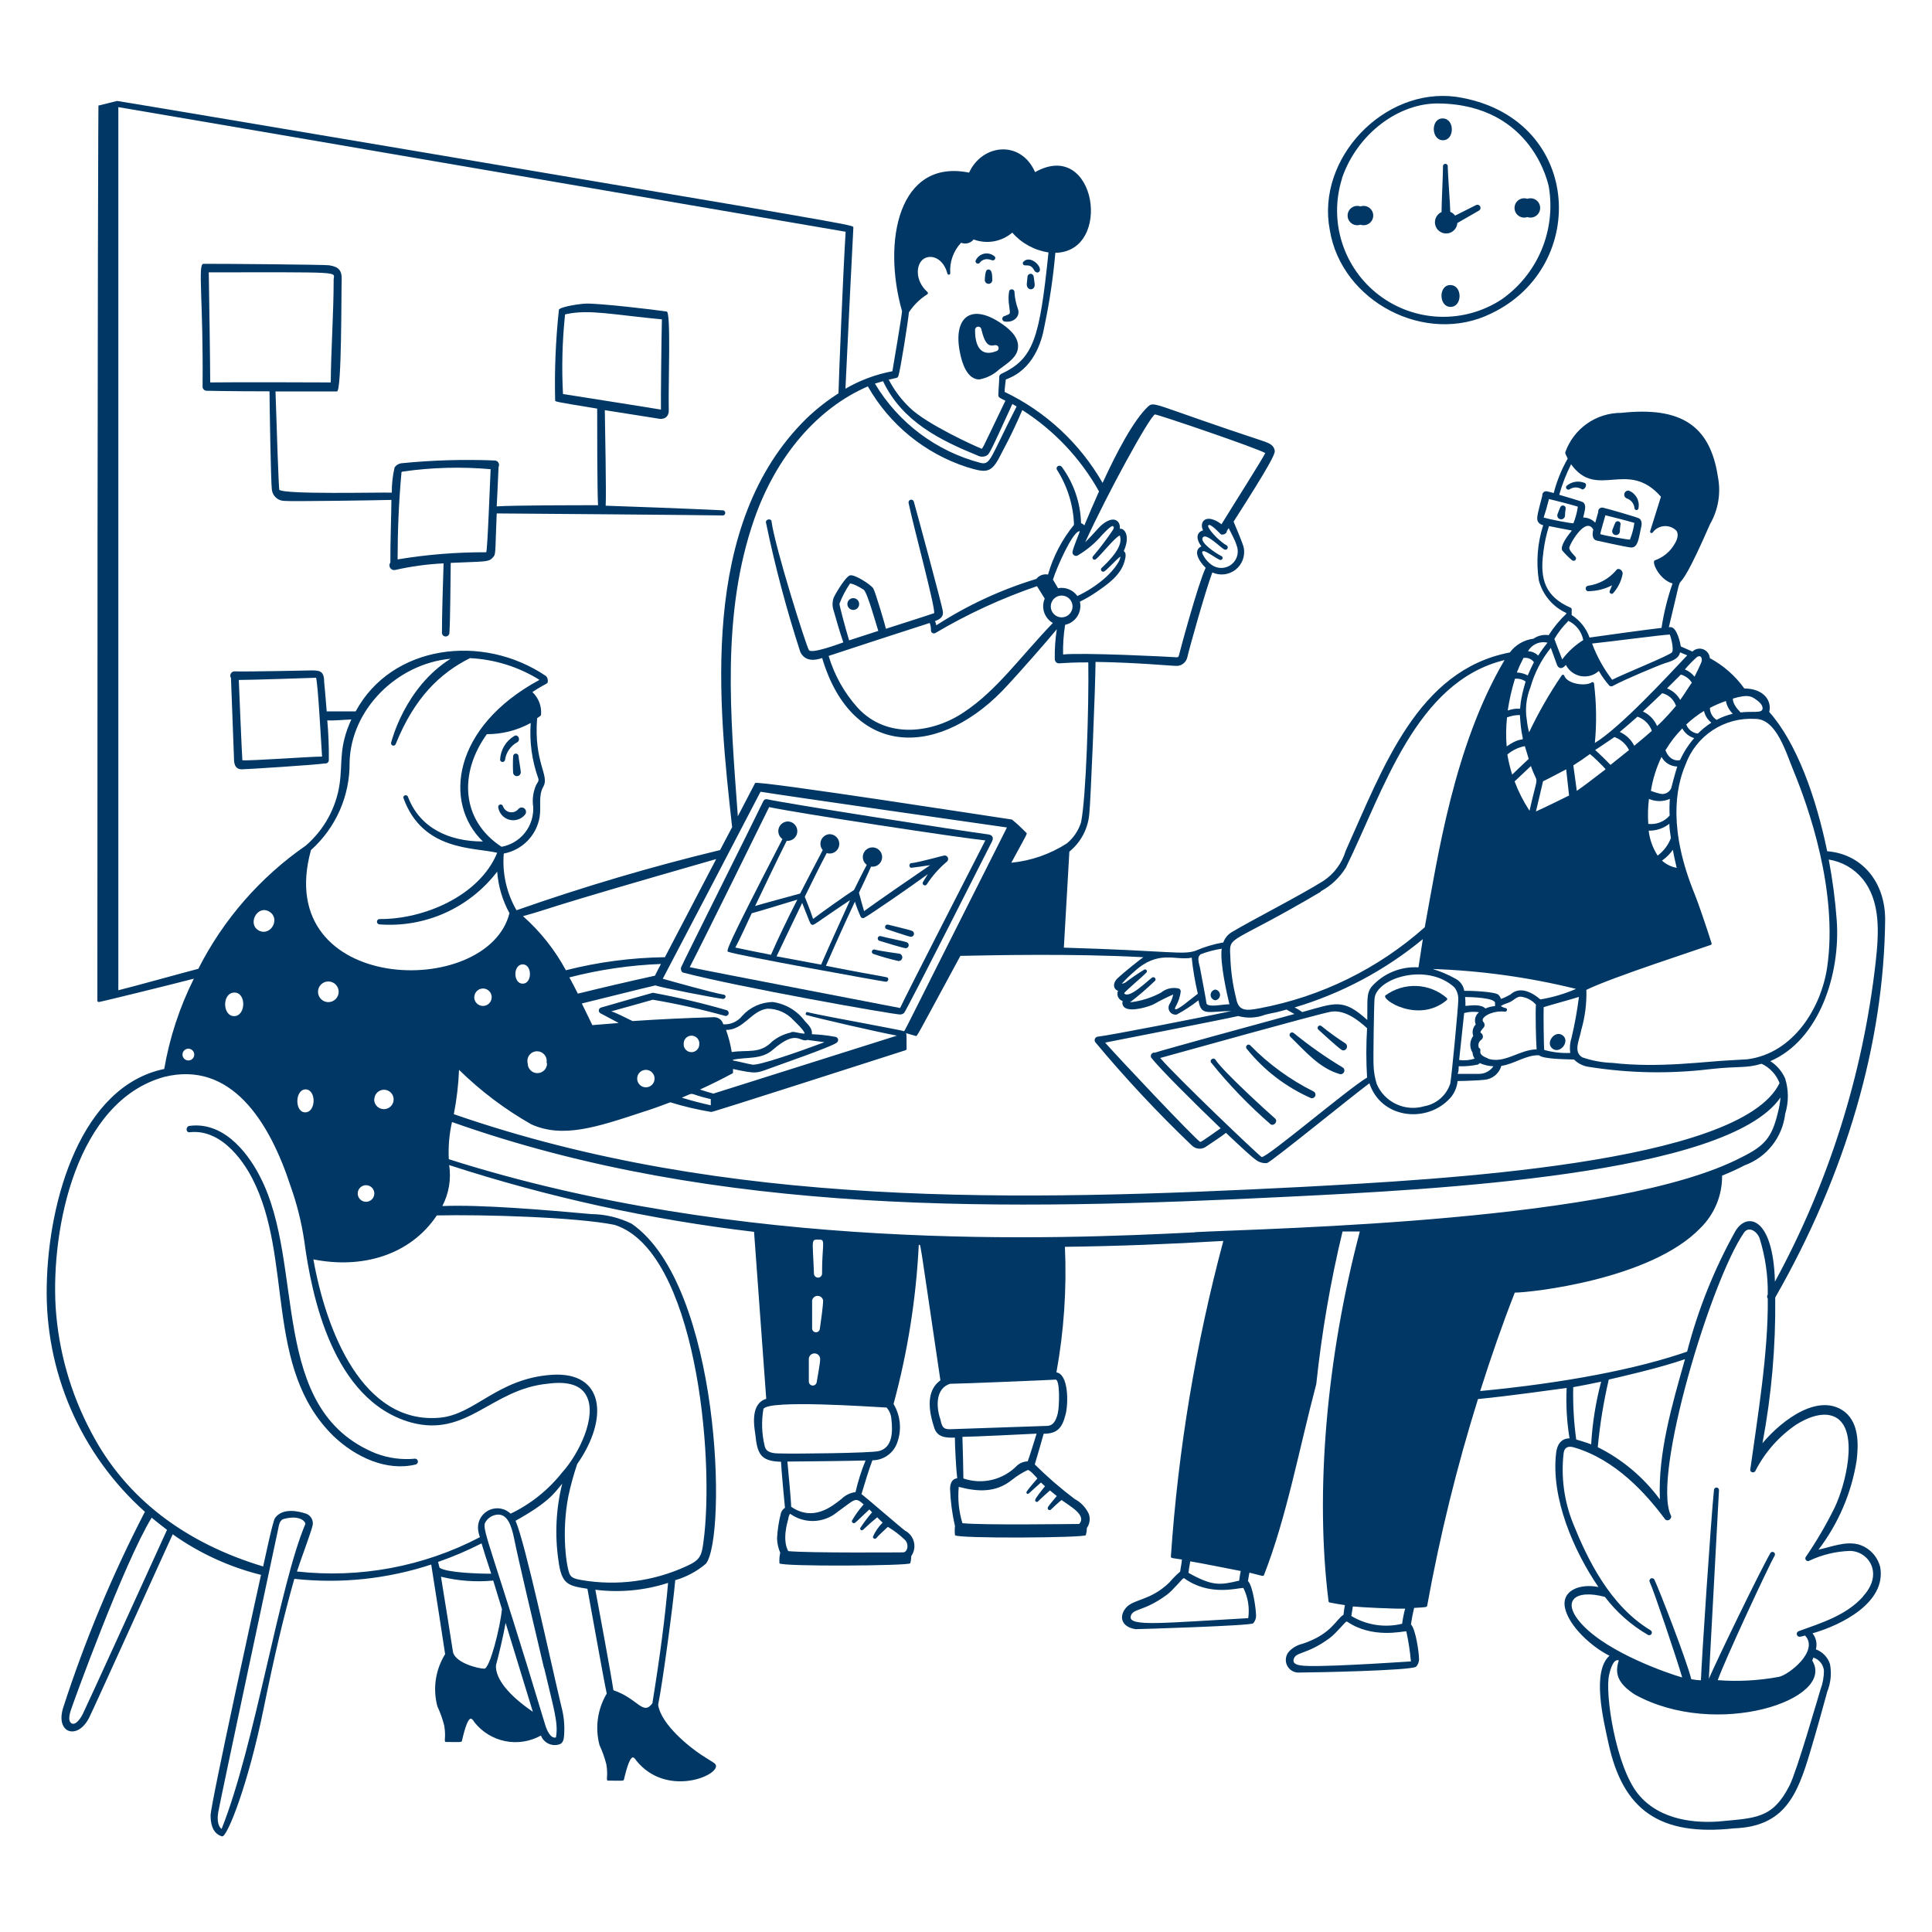 <svg width="400" height="400" viewBox="0 0 400 400" fill="none" xmlns="http://www.w3.org/2000/svg"><path d="M300.32 63.54C302.78 63.54 302.84 59.1 300.32 59.02C297.8 58.94 297.84 63.54 300.32 63.54ZM298.72 29.04C301.2 29.04 301.22 24.58 298.72 24.52C296.22 24.46 296.24 28.96 298.72 29.04ZM281.66 42.74C281.359 42.636 281.037 42.605 280.721 42.65C280.406 42.696 280.105 42.816 279.846 43.001C279.586 43.186 279.374 43.43 279.228 43.714C279.082 43.997 279.006 44.311 279.006 44.63C279.006 44.949 279.082 45.263 279.228 45.547C279.374 45.83 279.586 46.074 279.846 46.259C280.105 46.444 280.406 46.564 280.721 46.61C281.037 46.655 281.359 46.624 281.66 46.52C281.961 46.624 282.283 46.655 282.599 46.61C282.914 46.564 283.215 46.444 283.474 46.259C283.734 46.074 283.946 45.83 284.092 45.547C284.238 45.263 284.314 44.949 284.314 44.63C284.314 44.311 284.238 43.997 284.092 43.714C283.946 43.43 283.734 43.186 283.474 43.001C283.215 42.816 282.914 42.696 282.599 42.65C282.283 42.605 281.961 42.636 281.66 42.74ZM316.22 44.94C316.521 45.044 316.843 45.075 317.159 45.03C317.474 44.984 317.775 44.864 318.034 44.679C318.294 44.494 318.506 44.25 318.652 43.967C318.798 43.683 318.874 43.369 318.874 43.05C318.874 42.731 318.798 42.417 318.652 42.133C318.506 41.85 318.294 41.606 318.034 41.421C317.775 41.236 317.474 41.116 317.159 41.07C316.843 41.025 316.521 41.056 316.22 41.16C315.919 41.056 315.597 41.025 315.281 41.07C314.966 41.116 314.665 41.236 314.406 41.421C314.146 41.606 313.934 41.85 313.788 42.133C313.642 42.417 313.566 42.731 313.566 43.05C313.566 43.369 313.642 43.683 313.788 43.967C313.934 44.25 314.146 44.494 314.406 44.679C314.665 44.864 314.966 44.984 315.281 45.03C315.597 45.075 315.919 45.044 316.22 44.94ZM301.72 46.18L306.2 43.6C306.349 43.515 306.457 43.375 306.502 43.21C306.547 43.045 306.525 42.868 306.44 42.72C306.355 42.572 306.215 42.463 306.05 42.418C305.885 42.373 305.709 42.395 305.56 42.48L301.26 44.64C301.009 44.289 300.662 44.018 300.26 43.86C300.26 42.5 299.76 36.36 299.74 34.32C299.717 34.207 299.656 34.105 299.566 34.032C299.477 33.959 299.365 33.919 299.25 33.919C299.135 33.919 299.023 33.959 298.934 34.032C298.844 34.105 298.783 34.207 298.76 34.32C298.76 36.32 298.44 42.32 298.46 43.9C298.086 44.067 297.763 44.331 297.524 44.663C297.285 44.996 297.138 45.386 297.098 45.793C297.058 46.201 297.127 46.612 297.298 46.984C297.469 47.357 297.735 47.677 298.07 47.913C298.404 48.15 298.796 48.293 299.204 48.329C299.612 48.365 300.022 48.292 300.393 48.118C300.764 47.944 301.082 47.675 301.315 47.338C301.548 47.001 301.688 46.608 301.72 46.2V46.18Z" fill="#003764" /><path d="M308.74 64.9C329.32 55.1 327.52 23.96 301.46 20.04C286.52 18.04 272.46 32.84 275.32 47.62C277.74 62.5 295.22 71.58 308.74 64.9ZM277.84 36.9C281.04 27.58 289.68 21.3 297.84 21.42C317.48 21.66 320.66 38.58 320.68 38.76C321.405 43.164 320.869 47.682 319.135 51.795C317.401 55.907 314.539 59.445 310.88 62C307.085 64.485 302.614 65.736 298.08 65.582C293.547 65.428 289.171 63.876 285.554 61.138C281.936 58.401 279.253 54.612 277.872 50.291C276.491 45.97 276.48 41.328 277.84 37V36.9ZM106.24 156.56C106.175 157.726 106.175 158.894 106.24 160.06C106.283 160.257 106.399 160.43 106.564 160.545C106.73 160.661 106.932 160.709 107.132 160.681C107.331 160.653 107.513 160.551 107.641 160.395C107.768 160.239 107.832 160.041 107.82 159.84C107.82 159.44 107.36 156.9 107.36 156.6C107.365 156.451 107.311 156.307 107.21 156.198C107.109 156.089 106.969 156.025 106.82 156.02C106.671 156.015 106.527 156.069 106.418 156.17C106.309 156.271 106.245 156.411 106.24 156.56ZM107.38 167.44C107.178 167.709 106.906 167.918 106.595 168.044C106.283 168.171 105.943 168.211 105.61 168.159C105.278 168.108 104.966 167.968 104.707 167.753C104.448 167.538 104.252 167.257 104.14 166.94C104.124 166.876 104.096 166.815 104.057 166.762C104.018 166.708 103.968 166.663 103.912 166.629C103.855 166.594 103.792 166.571 103.727 166.561C103.661 166.551 103.594 166.554 103.53 166.57C103.466 166.586 103.405 166.614 103.352 166.653C103.298 166.692 103.253 166.742 103.219 166.798C103.184 166.855 103.161 166.918 103.151 166.983C103.141 167.049 103.144 167.116 103.16 167.18C103.256 167.779 103.523 168.337 103.93 168.787C104.336 169.237 104.864 169.56 105.45 169.717C106.036 169.873 106.655 169.857 107.231 169.669C107.808 169.482 108.318 169.131 108.7 168.66C108.847 168.483 108.921 168.256 108.905 168.026C108.89 167.796 108.787 167.581 108.618 167.424C108.449 167.268 108.226 167.182 107.996 167.185C107.766 167.188 107.545 167.279 107.38 167.44ZM104.56 157.34C104.666 156.568 104.954 155.832 105.399 155.193C105.843 154.553 106.433 154.028 107.12 153.66C107.84 153.2 107.28 151.94 106.5 152.36C105.626 152.873 104.897 153.598 104.379 154.469C103.862 155.34 103.573 156.327 103.54 157.34C103.563 157.458 103.627 157.564 103.72 157.64C103.813 157.717 103.93 157.758 104.05 157.758C104.17 157.758 104.287 157.717 104.38 157.64C104.473 157.564 104.536 157.458 104.56 157.34ZM121.34 62.86C120.32 62.86 116.14 63.46 115.72 64.1C115.046 70.356 114.785 76.65 114.94 82.94C115.04 83.14 114.54 83.12 123.64 84.6C123.64 88.08 123.64 101.92 123.82 104.6C119.58 104.6 106.6 104.6 102.84 104.84C102.84 104.84 103.14 98.84 103.22 96.68C103.29 96.544 103.325 96.393 103.322 96.24C103.319 96.087 103.278 95.937 103.203 95.804C103.127 95.671 103.02 95.559 102.89 95.478C102.76 95.397 102.613 95.35 102.46 95.34C95.974 95.077 89.478 95.27 83.02 95.92C82.489 96.021 82.017 96.322 81.7 96.76C81.299 98.477 81.105 100.236 81.12 102C78.74 101.9 58.82 102.42 57.82 101.4C57.7 100.82 57.28 89.02 57.04 81.04H69.76C70.78 81.04 70.64 60.26 70.74 58.14C70.84 56.02 70.2 55.24 68.12 54.92C67.1 54.78 45.6 54.6 42.12 54.62C40.9 54.62 42.12 62.2 41.94 80.08C41.945 80.293 42.03 80.495 42.178 80.647C42.327 80.8 42.528 80.89 42.74 80.9C46.74 81 54.22 81.02 55.8 81.02C55.8 83.52 56.08 99.8 56.28 101.34C56.341 101.962 56.623 102.542 57.074 102.975C57.525 103.408 58.116 103.665 58.74 103.7C60.04 103.86 78.16 103.58 81.04 103.5C81.04 105.5 80.78 113.4 80.82 116.46C80.698 116.622 80.63 116.817 80.624 117.02C80.618 117.222 80.674 117.421 80.786 117.59C80.898 117.759 81.059 117.889 81.248 117.962C81.437 118.036 81.644 118.049 81.84 118C85.127 117.255 88.473 116.8 91.84 116.64C91.7 120.64 91.48 128.36 91.5 131.12C91.53 131.303 91.623 131.469 91.764 131.589C91.906 131.709 92.085 131.775 92.27 131.775C92.455 131.775 92.635 131.709 92.776 131.589C92.917 131.469 93.01 131.303 93.04 131.12C93.24 128.16 93.26 119.76 93.32 116.54C100.28 116.22 101.08 116.4 101.92 115.54C102.76 114.68 102.46 114.9 102.84 106.3C105.48 106.3 148.24 106.66 149.72 106.72C149.843 106.696 149.954 106.63 150.033 106.533C150.113 106.437 150.157 106.315 150.157 106.19C150.157 106.065 150.113 105.943 150.033 105.847C149.954 105.75 149.843 105.684 149.72 105.66C143.72 105.36 128.38 104.78 125.4 104.7C125.54 102.1 125.28 88.82 125.22 84.92L136.12 86.64C137.72 87 138.58 86.16 138.46 84.64C138.34 79.64 138.94 64.64 138.04 64.5C135.54 64.12 124.16 62.78 121.34 62.86ZM101.58 97.14C101.44 99.68 100.94 114.1 100.66 114.34C94.516 114.316 88.381 114.811 82.32 115.82C82.32 109.98 82.56 104.02 83.1 98.08C83.1 97.7 83.1 97.7 83.46 97.62C89.462 96.769 95.541 96.608 101.58 97.14ZM136.84 84.8C136.84 84.8 121.46 82.32 116.56 81.58C116.276 76.184 116.409 70.775 116.96 65.4C116.96 65.1 116.96 65.08 117.32 65.02C122.04 64.02 126.9 65.16 137.04 66.12C136.94 69.44 136.8 83.4 136.84 84.8ZM43.52 79.18C43.52 75.6 43.3 60.42 43.22 56.38C71.1 56.38 69.22 56.2 69.08 57.82C69.08 64.92 68.54 72.04 68.48 79.18C65.48 79.14 47.02 79.12 43.52 79.18ZM204.64 172.76C198.24 171.92 162.26 166.28 158.86 165.48C158.7 165.436 158.531 165.45 158.38 165.52C158.23 165.589 158.11 165.71 158.04 165.86C155.86 170.42 141.56 198.98 141.02 200.26C140.9 200.54 141.02 201.26 141.42 201.36C152.64 204.32 184.56 209.98 186.36 210.04C186.663 210.035 186.954 209.922 187.18 209.72C188 208.64 205.18 174.56 205.38 174.22C205.78 173.42 205.46 172.88 204.64 172.76ZM204 174C202.8 176.38 187.3 206.56 186.36 208.7C185.32 208.48 146.22 201 142.8 200.24C145.46 195.14 157.7 170.24 159.24 167.1C165.38 168.4 198.72 173.46 204 174Z" fill="#003764" /><path d="M150.84 197.08C152.48 197.76 183 203.26 183.4 203.26C183.48 203.261 183.559 203.243 183.63 203.207C183.702 203.171 183.764 203.119 183.811 203.054C183.858 202.99 183.889 202.915 183.901 202.836C183.913 202.757 183.906 202.676 183.88 202.6C183.74 202.16 184.4 202.6 171 199.96C172.74 195.96 174.8 191.34 177 186.68C177.328 187.73 177.722 188.759 178.18 189.76C178.207 189.829 178.249 189.892 178.303 189.943C178.357 189.994 178.421 190.034 178.491 190.058C178.561 190.083 178.636 190.092 178.71 190.086C178.784 190.079 178.855 190.057 178.92 190.02C180.16 189.38 188.92 183.32 192.1 180.98L191.1 182.6C191.034 182.703 191.011 182.829 191.037 182.949C191.064 183.069 191.137 183.174 191.24 183.24C191.343 183.306 191.469 183.329 191.589 183.303C191.709 183.276 191.814 183.203 191.88 183.1C193.033 181.329 194.442 179.739 196.06 178.38C196.171 178.282 196.25 178.152 196.284 178.008C196.319 177.863 196.308 177.712 196.253 177.574C196.199 177.436 196.103 177.319 195.979 177.237C195.854 177.156 195.708 177.115 195.56 177.12C195.26 177.12 190.32 178.54 188.72 178.7C188.12 178.7 188.16 179.72 188.72 179.66C189.28 179.6 191.3 179.32 192.58 179.12C189.42 181.26 180.94 187.12 178.9 188.64C178.62 187.7 178 185.54 177.84 184.82C178.08 184.34 179.68 180.96 180.34 179.42C180.824 179.492 181.317 179.385 181.727 179.118C182.137 178.851 182.434 178.444 182.564 177.972C182.694 177.501 182.646 176.998 182.43 176.559C182.214 176.121 181.845 175.776 181.393 175.591C180.94 175.406 180.436 175.393 179.974 175.555C179.513 175.716 179.126 176.041 178.888 176.469C178.65 176.896 178.577 177.395 178.682 177.873C178.788 178.35 179.064 178.773 179.46 179.06C178.66 180.5 177.2 183.5 176.82 184.26C175.62 185 169.84 189.08 168.34 190.26C167.84 188.7 167.22 187.18 166.62 185.66C168.02 182.8 169.68 179.42 171.16 176.62C171.442 176.709 171.739 176.735 172.032 176.695C172.325 176.656 172.605 176.552 172.853 176.391C173.101 176.23 173.31 176.016 173.465 175.765C173.62 175.514 173.718 175.231 173.751 174.938C173.784 174.644 173.752 174.347 173.656 174.067C173.561 173.788 173.405 173.533 173.199 173.321C172.994 173.109 172.744 172.945 172.467 172.841C172.19 172.737 171.894 172.696 171.6 172.72C171.243 172.767 170.906 172.91 170.624 173.132C170.341 173.355 170.124 173.65 169.995 173.986C169.866 174.321 169.83 174.686 169.891 175.04C169.952 175.395 170.107 175.726 170.34 176C168.96 178.62 166.16 184 165.66 185C165.02 185.18 157.66 187.16 156.34 187.58C157.46 185.24 161.1 177.58 162.88 174.08C163.143 174.105 163.408 174.078 163.66 174.001C163.912 173.923 164.147 173.797 164.35 173.629C164.553 173.461 164.721 173.254 164.845 173.021C164.969 172.788 165.045 172.533 165.07 172.27C165.095 172.007 165.068 171.742 164.99 171.49C164.913 171.238 164.787 171.004 164.619 170.8C164.45 170.597 164.244 170.429 164.011 170.305C163.778 170.181 163.523 170.105 163.26 170.08C162.824 170.054 162.392 170.171 162.029 170.413C161.666 170.655 161.392 171.01 161.25 171.422C161.107 171.835 161.103 172.282 161.238 172.697C161.374 173.112 161.641 173.471 162 173.72C149.86 197.2 150.3 197 150.84 197.08ZM159.62 197.68C157.62 197.28 154.1 196.6 152.24 196.18C153.16 194.48 154.84 190.8 155.64 189.08C157.42 188.62 162.96 186.88 165.08 186.26C162.96 190.42 161.16 194.16 159.62 197.68ZM168 191.4C168.48 191.72 168.42 191.4 176 186.36C174.74 189.14 171.44 196.36 170 199.72L160.78 198C160.78 198 164.4 190.4 166.08 186.94C167.68 191 167.74 191.26 168 191.4Z" fill="#003764" /><path d="M186.28 197.46C186.28 197.46 181.94 196.86 181.04 196.58C180.929 196.568 180.818 196.594 180.724 196.655C180.631 196.716 180.562 196.808 180.529 196.914C180.496 197.021 180.501 197.136 180.543 197.239C180.585 197.342 180.662 197.427 180.76 197.48C182.498 198.077 184.267 198.578 186.06 198.98C186.243 198.974 186.418 198.904 186.555 198.782C186.691 198.66 186.78 198.493 186.807 198.312C186.833 198.131 186.794 197.946 186.698 197.79C186.602 197.635 186.454 197.518 186.28 197.46ZM187.72 195.08C186.8 194.76 183.26 194.1 182.36 193.82C182.233 193.783 182.096 193.798 181.98 193.862C181.863 193.925 181.777 194.033 181.74 194.16C181.703 194.287 181.718 194.424 181.782 194.54C181.845 194.657 181.953 194.743 182.08 194.78C182.9 195.04 187 196.3 187.54 196.32C187.687 196.311 187.826 196.252 187.934 196.152C188.042 196.052 188.113 195.919 188.134 195.773C188.155 195.628 188.125 195.479 188.05 195.353C187.975 195.227 187.858 195.13 187.72 195.08ZM188.9 192.76C188.44 192.52 184.3 191.56 183.86 191.44C183.735 191.405 183.602 191.422 183.49 191.486C183.377 191.549 183.294 191.655 183.26 191.78C183.226 191.905 183.242 192.038 183.306 192.15C183.37 192.263 183.475 192.345 183.6 192.38C184.12 192.54 188.2 193.96 188.62 193.96C188.759 193.954 188.893 193.902 189 193.813C189.108 193.724 189.183 193.602 189.215 193.466C189.246 193.33 189.233 193.188 189.176 193.06C189.119 192.933 189.022 192.827 188.9 192.76ZM86 302C83.248 302.275 80.469 301.912 77.88 300.94C55.4 291.88 63.32 262.04 53.88 243.7C52.1 240.16 47.08 232.08 39.24 233.1C38.4 233.22 38.46 234.52 39.24 234.42C46.34 233.6 51 241.56 52.26 244.04C60.78 260.66 54.6 283.22 69.06 297.34C73.64 301.7 80.04 304.68 86.1 303.2C86.231 303.156 86.344 303.069 86.421 302.953C86.497 302.837 86.532 302.699 86.52 302.561C86.509 302.423 86.451 302.292 86.357 302.191C86.263 302.089 86.137 302.022 86 302ZM299.54 207.06C299.57 207.032 299.594 206.998 299.611 206.96C299.628 206.922 299.636 206.881 299.636 206.84C299.636 206.799 299.628 206.758 299.611 206.72C299.594 206.682 299.57 206.648 299.54 206.62C297.798 205.111 295.597 204.236 293.294 204.138C290.992 204.04 288.724 204.724 286.86 206.08C285.8 206.9 293.66 212 299.54 207.06ZM264 231.58C262.54 230.32 253.18 221.8 251.66 219.42C251.28 218.82 250.36 219.42 250.74 219.98C254.467 224.615 258.604 228.906 263.1 232.8C263.8 233.18 264.62 232.16 264 231.58ZM272 226C267.12 223.564 262.679 220.333 258.86 216.44C258.42 215.94 257.68 216.64 258.12 217.14C261.664 221.556 266.219 225.055 271.4 227.34C271.572 227.392 271.758 227.38 271.922 227.305C272.086 227.231 272.217 227.099 272.29 226.934C272.364 226.77 272.375 226.584 272.322 226.412C272.268 226.24 272.154 226.094 272 226ZM277.88 220.94C274.386 218.831 271.044 216.478 267.88 213.9C267.782 213.802 267.649 213.747 267.51 213.747C267.371 213.747 267.238 213.802 267.14 213.9C267.042 213.998 266.987 214.131 266.987 214.27C266.987 214.409 267.042 214.542 267.14 214.64C270.16 217.58 273.14 221.14 277.28 222.34C277.466 222.42 277.675 222.422 277.863 222.347C278.05 222.272 278.2 222.126 278.28 221.94C278.36 221.754 278.362 221.545 278.287 221.357C278.212 221.17 278.066 221.02 277.88 220.94ZM278.52 216C276.823 214.911 275.187 213.729 273.62 212.46C273.574 212.415 273.52 212.38 273.46 212.357C273.401 212.333 273.337 212.321 273.273 212.322C273.209 212.323 273.146 212.337 273.087 212.362C273.028 212.387 272.975 212.424 272.93 212.47C272.885 212.516 272.85 212.57 272.827 212.63C272.803 212.689 272.791 212.753 272.792 212.817C272.793 212.881 272.807 212.944 272.832 213.003C272.857 213.062 272.894 213.115 272.94 213.16C273.72 213.9 276.84 216.72 277.7 217.32C278.56 217.92 279.38 216.6 278.52 216ZM323.56 214.38C321.98 213.14 319.86 215.88 321.42 217.1C322.98 218.32 325.12 215.6 323.56 214.38ZM323.06 104.98C323.06 104.98 322.6 106.04 322.48 106.42C322.436 106.528 322.416 106.644 322.422 106.76C322.427 106.877 322.458 106.99 322.513 107.094C322.567 107.197 322.643 107.287 322.735 107.357C322.828 107.428 322.935 107.478 323.048 107.503C323.162 107.528 323.28 107.528 323.394 107.503C323.507 107.478 323.614 107.428 323.707 107.357C323.799 107.286 323.875 107.196 323.929 107.093C323.984 106.99 324.014 106.876 324.02 106.76C324.02 106.16 324.12 105.48 324.16 105.28C324.171 105.145 324.134 105.011 324.057 104.9C323.979 104.789 323.865 104.709 323.735 104.673C323.604 104.638 323.465 104.649 323.342 104.705C323.219 104.761 323.119 104.858 323.06 104.98ZM334.42 108.24C334.42 108.24 333.96 109.3 333.84 109.68C333.796 109.788 333.776 109.904 333.782 110.02C333.787 110.137 333.818 110.25 333.873 110.354C333.927 110.457 334.003 110.547 334.095 110.617C334.188 110.688 334.295 110.738 334.408 110.763C334.522 110.788 334.64 110.788 334.754 110.763C334.867 110.738 334.974 110.688 335.067 110.617C335.159 110.546 335.235 110.456 335.289 110.353C335.344 110.25 335.374 110.136 335.38 110.02C335.38 109.44 335.48 108.74 335.52 108.54C335.531 108.405 335.494 108.271 335.417 108.16C335.339 108.049 335.225 107.969 335.095 107.933C334.964 107.898 334.825 107.909 334.702 107.965C334.579 108.021 334.479 108.118 334.42 108.24ZM328.7 122.4C330.46 122.407 332.196 121.989 333.76 121.18C333.38 122.22 333 122.58 333.44 122.86C333.511 122.917 333.599 122.948 333.69 122.948C333.781 122.948 333.869 122.917 333.94 122.86C334.964 121.737 335.656 120.353 335.94 118.86C336.08 118.12 335.06 117.38 334.62 118.06C333.135 119.824 331.046 120.972 328.76 121.28C328.635 121.306 328.521 121.373 328.438 121.47C328.354 121.567 328.305 121.689 328.299 121.817C328.292 121.945 328.327 122.071 328.4 122.177C328.473 122.282 328.578 122.361 328.7 122.4ZM337.24 101.58C337.039 101.551 336.834 101.595 336.663 101.705C336.492 101.815 336.367 101.984 336.311 102.179C336.255 102.374 336.271 102.583 336.358 102.768C336.444 102.952 336.594 103.098 336.78 103.18C337.216 103.319 337.602 103.582 337.89 103.937C338.178 104.293 338.355 104.725 338.4 105.18C338.4 105.291 338.444 105.398 338.523 105.477C338.602 105.556 338.709 105.6 338.82 105.6C338.931 105.6 339.038 105.556 339.117 105.477C339.196 105.398 339.24 105.291 339.24 105.18C339.372 104.441 339.245 103.68 338.88 103.024C338.516 102.368 337.937 101.858 337.24 101.58ZM328.12 100C327.506 99.74 326.831 99.654 326.171 99.753C325.511 99.852 324.891 100.131 324.38 100.56C323.92 100.98 324.56 101.66 325.04 101.26C325.401 101.039 325.817 100.922 326.24 100.922C326.663 100.922 327.079 101.039 327.44 101.26C328 101.62 328.78 100.32 328.12 100ZM208.1 66.58C210.1 66.82 211.24 65.32 210.76 64C210.362 62.899 210.12 61.748 210.04 60.58C210.065 60.441 210.038 60.297 209.965 60.176C209.891 60.055 209.776 59.965 209.64 59.923C209.505 59.882 209.359 59.891 209.23 59.949C209.101 60.007 208.998 60.111 208.94 60.24C208.764 61.259 208.764 62.301 208.94 63.32C209.18 65.32 209.3 64.84 207.8 65.5C207.69 65.565 207.604 65.664 207.556 65.783C207.508 65.901 207.501 66.032 207.535 66.155C207.569 66.278 207.643 66.387 207.745 66.464C207.848 66.54 207.972 66.581 208.1 66.58ZM204.38 55.86C203.94 56.08 203.9 57.86 203.9 57.86C203.882 57.971 203.888 58.086 203.919 58.194C203.949 58.303 204.003 58.404 204.076 58.49C204.149 58.576 204.24 58.645 204.343 58.693C204.445 58.74 204.557 58.764 204.67 58.764C204.783 58.764 204.895 58.74 204.997 58.693C205.1 58.645 205.191 58.576 205.264 58.49C205.337 58.404 205.391 58.303 205.421 58.194C205.452 58.086 205.458 57.971 205.44 57.86C205.44 57.86 205.44 56.6 205.26 56.34C205.247 56.243 205.212 56.151 205.157 56.07C205.101 55.989 205.028 55.923 204.942 55.876C204.856 55.829 204.761 55.803 204.663 55.801C204.565 55.798 204.468 55.818 204.38 55.86ZM212.74 57.22C212.74 57.36 212.58 58.68 212.58 58.86C212.58 60.24 214.3 60.24 214.22 58.86C214.22 58.66 214.02 57.36 214 57.2C213.971 57.053 213.892 56.92 213.775 56.825C213.658 56.73 213.512 56.68 213.362 56.682C213.211 56.685 213.067 56.74 212.953 56.838C212.839 56.937 212.764 57.072 212.74 57.22ZM212.2 54.94C213.08 54.94 213.52 54.94 214.08 55.88C214.32 56.46 215.04 56.66 215.28 56.04C215.6 54.92 213.16 52.76 211.86 54.22C211.807 54.284 211.773 54.363 211.763 54.445C211.752 54.528 211.766 54.612 211.802 54.688C211.837 54.763 211.894 54.827 211.964 54.872C212.035 54.916 212.117 54.94 212.2 54.94ZM202.8 54.46C202.994 54.172 203.267 53.945 203.586 53.807C203.905 53.669 204.257 53.624 204.6 53.68C205.08 53.68 205.64 54.18 205.98 53.68C206.034 53.6 206.063 53.506 206.063 53.41C206.063 53.314 206.034 53.22 205.98 53.14C205.687 52.867 205.332 52.668 204.946 52.561C204.56 52.453 204.154 52.44 203.762 52.523C203.37 52.605 203.003 52.78 202.693 53.034C202.383 53.288 202.139 53.612 201.98 53.98C201.958 54.083 201.969 54.19 202.011 54.287C202.053 54.383 202.125 54.464 202.216 54.517C202.307 54.57 202.412 54.593 202.517 54.583C202.622 54.573 202.721 54.53 202.8 54.46ZM177.88 125.06C177.88 124.736 177.751 124.426 177.523 124.197C177.294 123.969 176.984 123.84 176.66 123.84C176.336 123.84 176.026 123.969 175.797 124.197C175.569 124.426 175.44 124.736 175.44 125.06C175.44 125.384 175.569 125.694 175.797 125.923C176.026 126.151 176.336 126.28 176.66 126.28C176.984 126.28 177.294 126.151 177.523 125.923C177.751 125.694 177.88 125.384 177.88 125.06ZM251.62 204.88C251.351 204.916 251.105 205.049 250.926 205.253C250.748 205.457 250.649 205.719 250.649 205.99C250.649 206.261 250.748 206.523 250.926 206.727C251.105 206.931 251.351 207.064 251.62 207.1C251.889 207.064 252.135 206.931 252.314 206.727C252.492 206.523 252.591 206.261 252.591 205.99C252.591 205.719 252.492 205.457 252.314 205.253C252.135 205.049 251.889 204.916 251.62 204.88Z" fill="#003764" /><path d="M389.28 324.48C389.005 323.343 388.429 322.302 387.612 321.464C386.796 320.627 385.769 320.024 384.64 319.72C381.96 319.1 379.26 320.24 376.5 320.84C380.625 315.43 383.34 309.08 384.4 302.36C384.76 299.26 384.96 294.8 382 292.36C376.76 288.24 369.16 293.74 364.9 298.8C366.774 288.858 367.658 278.756 367.54 268.64C382.18 243.06 390.06 216 390.3 190.36C390.3 182.58 385.46 176.8 378.3 176.24C376.02 165.16 372.02 153.84 366.3 147.4C366.88 145.12 365.2 142.56 361.14 142.54C359.274 139.926 356.831 137.777 354 136.26C353.971 135.856 353.827 135.469 353.585 135.145C353.343 134.821 353.013 134.572 352.635 134.429C352.256 134.286 351.845 134.255 351.449 134.338C351.053 134.421 350.689 134.616 350.4 134.9L348 133.84C347.86 133.02 347.22 130.08 346 129.84H345.52C349.72 112.46 345 129.24 354.06 108.48C355.75 105.54 356.325 102.089 355.68 98.76C354.08 88.12 348.08 84.14 335.68 85.48C333.13 85.466 330.64 86.249 328.557 87.719C326.474 89.189 324.902 91.273 324.06 93.68C324.06 93.88 324.2 94.24 324.58 94.94C323.3 97.18 322.324 99.582 321.68 102.08C321.24 101.96 320.76 101.82 320.26 101.72C320.135 101.696 320.006 101.703 319.884 101.739C319.762 101.775 319.651 101.84 319.559 101.928C319.467 102.016 319.397 102.125 319.356 102.245C319.314 102.366 319.302 102.494 319.32 102.62C318.24 106.76 318.02 107.5 318.52 108.16C318.768 108.463 319.115 108.668 319.5 108.74C318.318 112.425 318.01 116.335 318.6 120.16C318.991 121.638 319.705 123.011 320.691 124.18C321.677 125.349 322.909 126.285 324.3 126.92V127.06C322.903 128.385 321.674 129.876 320.64 131.5C319.531 131.333 318.4 131.598 317.48 132.24C316.517 132.36 315.589 132.674 314.75 133.162C313.911 133.65 313.18 134.302 312.6 135.08C293.48 138.76 286.38 158.9 278.6 176.18C277.839 178.721 276.211 180.915 274 182.38C268.94 185.54 259.4 190.38 255.04 192.98C254.217 193.461 253.593 194.22 253.28 195.12C251.283 195.464 249.336 196.048 247.48 196.86C244.74 197.74 242.62 196.86 220.26 196.2L221.4 176.32C222.603 175.342 223.591 174.128 224.303 172.751C225.016 171.375 225.437 169.866 225.54 168.32C225.76 166.7 226.78 142.7 226.82 137.04C235.3 137.16 242.5 137.86 243.38 137.86C243.934 137.912 244.488 137.76 244.937 137.432C245.386 137.104 245.7 136.623 245.82 136.08C246.14 134.6 249.54 122.38 251 118.52C251.773 118.872 252.629 119.007 253.473 118.908C254.317 118.81 255.118 118.482 255.79 117.961C256.461 117.44 256.977 116.745 257.282 115.952C257.587 115.158 257.669 114.297 257.52 113.46C257.36 112.58 255.82 109.02 255.4 108C263.02 96.12 263.98 94 263.92 93.38C263.8 92.12 262.64 91.72 261.7 91.38C238.78 83.8 239.04 83 237.7 84.16C234.64 87.06 231.2 93.64 228.28 99.98C223.585 91.79 216.513 85.22 208 81.14C208 80.28 208.16 79.46 208.24 78.56C213.92 76.56 215.68 70.8 216.24 67.54C217.296 62.523 218.05 57.447 218.5 52.34C230.5 52.16 226.94 28.5 214.3 35.64C211.38 28.94 203.38 29.76 200.64 35.74C186.04 32.8 182.64 49.92 186.76 64.44C186.58 66.18 185.2 74.22 184.76 76.86C181.338 77.506 178.051 78.73 175.04 80.48C175.52 70.26 176.54 49.44 176.68 47.1C176.68 46.72 176.68 46.68 152.68 42.54C152 42.4 24.46 20.86 24.24 20.9L20.38 21.86C20.38 21.86 20.16 44.02 20.16 207.16C20.16 207.199 20.168 207.238 20.183 207.275C20.198 207.311 20.22 207.344 20.248 207.372C20.276 207.4 20.309 207.422 20.345 207.437C20.382 207.452 20.421 207.46 20.46 207.46C20.76 207.46 36.3 203.64 40.14 202.62C37.188 208.519 35.119 214.819 34 221.32C16.8 224.88 10 248.42 9.68 266.14C9.474 274.956 11.184 283.712 14.692 291.802C18.2 299.893 23.423 307.125 30 313C23.254 326.032 17.595 339.598 13.08 353.56C11.42 358.84 16.04 360.36 18.44 355.66C19.46 353.66 34.72 319.86 35.76 317.66C41.273 321.58 47.474 324.43 54.04 326.06C53.44 328.78 43.64 373.34 43.6 375.86C43.6 377.22 43.84 379.6 45.98 380.2C46.96 380.5 51.32 369.82 54.64 353.46C56.82 342.76 58.76 334.54 60.94 326.88C70.49 327.929 80.153 326.92 89.28 323.92C90.02 328.46 91.96 341.1 92.16 342.48C91.166 344.077 90.51 345.862 90.235 347.724C89.96 349.585 90.07 351.483 90.56 353.3C91.165 354.583 91.64 355.923 91.98 357.3C92.42 359.9 91.76 360.66 92.38 360.66C95.22 360.66 95.56 360.76 95.64 360.42C96.32 357.44 96.92 355.9 97.46 355.82C97.64 355.82 97.92 356.04 98.2 356.54C99.79 358.573 102.055 359.971 104.586 360.481C107.117 360.991 109.746 360.579 112 359.32C112.144 359.701 112.362 360.049 112.642 360.344C112.922 360.64 113.258 360.876 113.63 361.04C114.003 361.204 114.404 361.292 114.811 361.299C115.218 361.306 115.622 361.231 116 361.08C116.72 360.7 116.76 359.74 116.8 359.08C116.931 357.134 116.735 355.181 116.22 353.3C114 344 108.8 319.62 106.74 314.86C113.68 310.98 114.74 309.16 116.4 307.18C115.108 312.379 114.843 317.78 115.62 323.08C116.26 328.08 117.62 328.3 121.62 328.94C121.9 330.36 125.08 348.3 125.62 350.64C124.673 352.227 124.052 353.988 123.794 355.819C123.537 357.649 123.648 359.513 124.12 361.3C124.716 362.587 125.191 363.926 125.54 365.3C125.98 367.9 125.32 368.66 125.94 368.66C128.78 368.66 129.1 368.78 129.18 368.44C129.88 365.46 130.48 363.92 131.02 363.84C131.2 363.84 131.46 364.06 131.78 364.56C137.78 371.94 148.26 367.92 148.24 365.66C148.24 365.06 147.8 365.02 145.34 363.42C142.88 361.82 136.88 357.1 136.26 352.96C137.16 348.64 139.42 331.82 139.8 327.16C142.14 326.486 144.308 325.32 146.16 323.74C150.52 318.18 149.22 266.14 130.78 253.36C128.164 252.076 125.294 251.393 122.38 251.36C113.48 250.56 99.78 249.36 91.58 249.7C92.939 247.095 93.436 244.126 93 241.22C113.535 247.89 134.677 252.519 156.12 255.04L158.64 289.62C155.34 290.58 156.12 295.26 156.36 296.8C156.78 300.92 157.36 302.54 161.7 302.64C161.7 303.5 162.44 311.54 162.52 312.18C162.118 312.435 161.82 312.825 161.68 313.28C161.244 314.983 160.976 316.725 160.88 318.48C160.901 319.514 161.125 320.533 161.54 321.48C161.377 322.194 161.323 322.929 161.38 323.66C161.66 324.38 188.18 324.2 188.46 323.66C188.592 323.178 188.659 322.68 188.66 322.18C188.955 321.762 189.158 321.286 189.255 320.783C189.351 320.28 189.339 319.763 189.22 319.265C189.101 318.767 188.877 318.3 188.563 317.896C188.249 317.492 187.853 317.159 187.4 316.92C186.1 315.94 179.54 310.22 178.36 309.34C179.1 306.96 179.76 304.6 180.62 302.34C181.75 302.337 182.852 301.983 183.772 301.328C184.693 300.672 185.387 299.747 185.76 298.68C186.237 297.374 186.416 295.978 186.284 294.594C186.153 293.21 185.714 291.873 185 290.68C187.916 279.932 189.666 268.902 190.22 257.78C190.68 257.78 190.1 254.74 194.7 285.78C192.3 287.52 191.84 290.72 193.34 295.32C193.9 297.64 195.86 297.7 197.7 297.64C197.7 299.48 197.96 304.32 198.18 306.06C197.1 306.16 196.72 307.14 196.7 308.22C196.792 310.833 197.133 313.432 197.72 315.98C197.651 316.598 197.651 317.222 197.72 317.84C197.98 318.58 224.52 318.4 224.8 317.84C224.94 317.359 225.014 316.861 225.02 316.36C225.324 315.933 225.518 315.438 225.584 314.918C225.65 314.398 225.587 313.87 225.4 313.38C224.778 312.08 223.754 311.014 222.48 310.34C219.576 308.147 216.824 305.762 214.24 303.2C214.54 302.22 215.7 298.22 216.08 296.84C218.92 296.84 219.92 295.62 220.62 292.84C221.22 290.54 221.24 284.5 218.72 284.14C220.28 275.567 220.87 266.845 220.48 258.14C231.027 258.007 241.96 257.6 253.28 256.92C247.557 278.298 243.92 300.18 242.42 322.26C242.42 322.64 242.66 322.56 244.7 322.88C244.7 323.44 244.42 324.66 244.34 325.38C243.534 326.072 242.785 326.828 242.1 327.64C238.1 331.5 234.7 331 233.12 332.88C231.54 334.76 232.26 336.88 235.12 337.3C235.78 337.3 258.82 336.6 259.44 336.1C259.669 335.852 259.842 335.557 259.945 335.236C260.049 334.915 260.081 334.575 260.04 334.24C260.04 333.32 259.42 328.36 258.38 327.34C258.46 326.78 258.56 326.2 258.68 325.6C261.4 326.26 261.56 326.44 261.7 326.08C266.4 314.08 269 299.82 272.52 286.56C273.641 275.919 275.459 265.363 277.96 254.96H281.54C274.6 281.22 272.24 309.06 275.06 331.52C275.067 331.583 275.094 331.642 275.138 331.689C275.181 331.736 275.238 331.768 275.3 331.78C276.32 331.98 277.3 332.16 278.44 332.32C278.32 332.96 278.24 333.64 278.16 334.32C276.6 335.26 275.7 338.32 269.7 340.32C268.651 340.558 267.693 341.092 266.94 341.86C266.57 342.246 266.328 342.736 266.245 343.264C266.161 343.792 266.242 344.332 266.475 344.813C266.707 345.294 267.082 345.693 267.548 345.955C268.013 346.217 268.548 346.33 269.08 346.28C271.58 346.28 292.14 345.88 293.18 345.08C293.41 344.833 293.584 344.538 293.687 344.217C293.791 343.895 293.823 343.555 293.78 343.22C293.78 342.3 293.14 337.34 292.12 336.32C292.283 335.17 292.503 334.028 292.78 332.9C295.1 332.76 295.42 332.78 295.48 332.46C298.099 317.99 301.613 303.696 306 289.66C312.94 288.98 322 287.66 324.36 287.36C324.187 290.851 324.388 294.351 324.96 297.8C323.22 297.8 322.36 299.08 322.18 300.84C321.08 310.08 325.74 320.96 330.94 328.58C327.28 327.82 323.22 329.18 324.02 332.92C324.82 336.66 329.46 340.92 333.22 342.8C329.52 346.12 331.96 356.06 333.02 360.94C336 374.74 343.6 380.22 359.02 378.54C369.42 378.16 372.1 371.74 374.78 362.7C376.14 358.18 377.38 353.64 378.32 350.22C379.047 348.419 379.241 346.448 378.88 344.54C378.657 343.842 378.278 343.204 377.772 342.674C377.266 342.144 376.647 341.736 375.96 341.48C376.112 340.91 376.127 340.313 376.006 339.737C375.884 339.16 375.629 338.62 375.26 338.16C381.24 336.46 390.56 331.8 389.28 324.48ZM371.5 160C374.3 166.84 380.6 184.42 378.3 200.24C377.08 208.56 371.38 218.08 361.74 219.32C361.28 219.32 359.92 219.44 358.6 219.5C353.04 219.74 343.5 221.18 333.84 220.06C331.721 219.995 329.624 219.611 327.62 218.92C325.62 217.8 327.06 215.16 327.38 213.26C328.163 210.558 328.521 207.752 328.44 204.94C333.44 202.44 352.2 196.38 354.18 195.64C354.216 195.629 354.249 195.61 354.278 195.586C354.306 195.562 354.33 195.532 354.346 195.498C354.363 195.465 354.373 195.428 354.375 195.39C354.378 195.353 354.372 195.315 354.36 195.28C353.48 192.46 351.62 186.96 350.88 185.16C345.4 171.8 346.88 163.16 348.98 158.28C350.04 155.363 352.016 152.868 354.611 151.166C357.206 149.465 360.283 148.649 363.38 148.84C367.84 148.8 369.76 155.84 371.5 160ZM325.1 218C323.285 218.078 321.47 217.868 319.72 217.38C319.62 216.94 319.54 209.74 319.6 208.52C320.42 208.24 325.6 206.82 326.9 206.4C326.544 209.232 326.037 212.042 325.38 214.82C325.047 215.845 324.951 216.932 325.1 218ZM238.42 219.04C239.9 221.04 247.06 228.16 252.72 233.6C251.9 234.14 249.08 236.24 248.5 236.44C247.06 235.44 231.58 219.02 228.8 215.86C229.78 215.66 252.8 211.16 256.36 210.36C258.208 210.872 260.172 210.774 261.96 210.08C264.38 209.48 263.16 209.92 266.36 209.02L268 209.94C258.86 212.42 240.78 217.38 239.12 217.94C238.975 217.911 238.824 217.927 238.688 217.987C238.553 218.047 238.439 218.147 238.362 218.274C238.286 218.401 238.25 218.548 238.261 218.696C238.271 218.844 238.327 218.985 238.42 219.1V219.04ZM240.22 219.04C244.1 217.98 272.62 210 275.48 209.48C278.34 208.96 281.14 211.14 283.04 212.88C282.83 216.283 282.83 219.697 283.04 223.1C279.04 225.46 262.58 239.52 261.22 239.56C260.44 239.08 243.66 223.06 240.22 219.06V219.04ZM283.08 211.18C278.02 206.56 276.4 207.68 269.62 209.54C269.12 209.178 268.592 208.856 268.04 208.58C277.744 205.691 286.769 200.883 294.58 194.44C294.26 196.44 293.96 198.44 293.68 200.28C291.866 200.169 290.05 200.471 288.37 201.164C286.689 201.857 285.188 202.922 283.98 204.28C282.84 205.76 283.16 207.18 283.08 211.2V211.18ZM284.58 206.76C284.94 202.52 295.44 199.18 301.14 204.44C301.7 205.195 301.976 206.122 301.92 207.06C301.92 208.38 300.56 222.76 300.26 224.36C299.867 225.555 299.157 226.622 298.206 227.446C297.256 228.27 296.099 228.821 294.86 229.04C292.944 229.605 290.887 229.448 289.078 228.601C287.269 227.754 285.833 226.274 285.04 224.44C284.633 223.144 284.411 221.798 284.38 220.44C284.3 219.14 284.46 208.14 284.58 206.78V206.76ZM302 220.76C303.343 220.802 304.686 220.681 306 220.4C306.137 220.323 306.259 220.221 306.36 220.1C307.255 220.503 308.219 220.727 309.2 220.76C308.865 221.242 308.42 221.637 307.902 221.911C307.383 222.186 306.807 222.333 306.22 222.34H301.78C302 221.88 302 221.38 302 220.8V220.76ZM303.34 206.42C304.62 206.42 309.76 206.58 309.54 207.74C309.52 207.819 309.52 207.901 309.54 207.98C309.521 208.086 309.521 208.194 309.54 208.3C308.849 208.348 308.172 208.517 307.54 208.8C306.6 207.84 304.62 208.18 303.4 208.26C303.419 207.659 303.399 207.058 303.34 206.46V206.42ZM306.26 209.54C305.872 209.825 305.59 210.232 305.459 210.696C305.329 211.16 305.357 211.654 305.54 212.1C305.239 212.408 305.031 212.795 304.939 213.215C304.847 213.636 304.875 214.074 305.02 214.48C304.645 214.973 304.43 215.569 304.405 216.188C304.38 216.807 304.546 217.418 304.88 217.94C304.898 218.388 305.051 218.821 305.32 219.18C304.281 219.511 303.181 219.607 302.1 219.46C302.26 217.98 302.96 211.46 303.14 209.74C304.156 209.459 305.221 209.404 306.26 209.58V209.54ZM308.06 219.12C305.44 218.18 307.08 217.34 306.2 216.96C306.081 216.683 306.055 216.375 306.127 216.083C306.2 215.79 306.366 215.529 306.6 215.34C306.729 215.264 306.835 215.156 306.909 215.026C306.983 214.896 307.022 214.749 307.022 214.6C307.022 214.451 306.983 214.304 306.909 214.174C306.835 214.044 306.729 213.936 306.6 213.86C306.34 213.7 306.74 213.22 307.14 212.78C307.285 212.621 307.365 212.415 307.365 212.2C307.365 211.985 307.285 211.778 307.14 211.62C306.52 210.9 307.7 210.16 308.58 209.82C309.542 209.453 310.579 209.329 311.6 209.46C312.02 209.46 312.18 208.84 311.76 208.72C311.395 208.651 311.048 208.508 310.74 208.3C310.74 208.3 311.08 208 312.2 207.64C313.32 207.28 313.86 206.38 314.76 206.34C316.013 206.459 317.172 207.053 318 208C317.86 209.36 318 215.58 318.14 217.26C314.54 217.3 311.46 220.36 308 219.16L308.06 219.12ZM312.62 205.94C312.031 206.296 311.408 206.59 310.76 206.82C310.656 206.507 310.485 206.221 310.26 205.98C309.68 205.32 304.54 205.1 303.16 205.14C303.075 204.604 302.864 204.096 302.544 203.658C302.224 203.22 301.805 202.864 301.32 202.62C299.834 201.793 298.265 201.122 296.64 200.62C306.643 200.963 316.582 202.344 326.3 204.74C323.939 205.768 321.46 206.5 318.92 206.92C316.42 204.8 314.18 204.44 312.62 206V205.94ZM316.62 167.78C315.391 165.897 314.372 163.885 313.58 161.78L316.96 158.6C318.46 163 318.6 159.32 316.68 167.82L316.62 167.78ZM319.42 161.78C320.72 161.18 323.26 159.78 324.26 159.28L324.86 164.7C324 165.12 320 167.12 318 168C318.46 166 318.96 164 319.48 161.72L319.42 161.78ZM313.08 160.38C312.653 159.018 312.319 157.628 312.08 156.22C313.113 155.332 314.362 154.732 315.7 154.48C315.9 155.04 316.3 156.48 316.5 157.12C315.04 158.5 314.1 159.38 313.14 160.32L313.08 160.38ZM345.62 168.92C345.079 169.525 344.4 169.991 343.642 170.28C342.883 170.569 342.067 170.672 341.26 170.58C341.139 168.853 341.186 167.118 341.4 165.4C342.08 165.701 342.816 165.856 343.56 165.856C344.304 165.856 345.04 165.701 345.72 165.4C345.641 166.552 345.627 167.707 345.68 168.86L345.62 168.92ZM345.62 170.5C345.62 171.48 345.8 172.5 345.94 173.52C345.389 174.963 344.439 176.218 343.2 177.14C342.19 175.587 341.553 173.82 341.34 171.98C342.951 172.015 344.52 171.468 345.76 170.44L345.62 170.5ZM346.32 175.84C346.54 177.06 346.82 178.34 347.14 179.68C346.006 179.474 344.953 178.954 344.1 178.18C345.029 177.534 345.829 176.72 346.46 175.78L346.32 175.84ZM346 163.2C345.801 163.648 345.445 164.007 344.999 164.21C344.553 164.413 344.048 164.445 343.58 164.3C342.975 164.153 342.38 163.966 341.8 163.74C342.189 161.299 342.93 158.928 344 156.7C344.313 157.296 344.781 157.796 345.355 158.148C345.929 158.5 346.587 158.691 347.26 158.7C346.88 159.84 346 163.16 346 163.2ZM344.9 155.2C345.855 153.61 346.997 152.14 348.3 150.82C348.826 151.784 349.709 152.502 350.76 152.82C349.575 154.186 348.592 155.715 347.84 157.36C346.84 157.64 345.46 157.12 344.8 155.26L344.9 155.2ZM347.9 144.96C347.3 143.844 346.321 142.979 345.14 142.52L348 139.66C348.939 139.923 349.75 140.521 350.28 141.34C349.86 141.88 348.76 143.68 347.8 145.02L347.9 144.96ZM347.08 146.04C346.52 146.74 344.56 149 343.08 150.32C342.51 148.982 341.462 147.906 340.14 147.3C340.96 146.56 343.92 143.72 344.14 143.52C344.792 143.678 345.393 143.996 345.89 144.447C346.386 144.898 346.761 145.466 346.98 146.1L347.08 146.04ZM342 151.32C341.02 152.18 339.82 153.2 338.36 154.4C337.709 153.137 336.652 152.13 335.36 151.54C336.5 150.6 337.7 149.54 339.02 148.38C339.706 148.614 340.33 149.001 340.846 149.51C341.362 150.019 341.756 150.637 342 151.32ZM337.24 155.32L333.44 158.36C332.78 157.66 331.12 156.04 330.26 155.28C331.68 154.38 333.74 152.92 334.26 152.6C335.577 153.078 336.658 154.045 337.28 155.3L337.24 155.32ZM332.36 159.32C329.76 161.32 327.86 162.78 326.46 163.74C326.24 162.04 326 160.32 325.74 158.46C326.88 157.74 328.02 156.98 329.18 156.12C330 156.74 331.74 158.48 332.4 159.22L332.36 159.32ZM358.76 144.64C362.1 143.62 362.76 144.26 363.76 144.98C364.76 145.7 364.96 146.32 364.92 146.76C364.78 147.72 362.92 147.2 360.36 147.5C359.6 146.74 358.62 145.48 358.8 144.54L358.76 144.64ZM357.34 145.22C357.552 146.194 358.046 147.084 358.76 147.78C357.588 148.047 356.458 148.471 355.4 149.04C354.981 148.775 354.635 148.409 354.393 147.976C354.152 147.543 354.024 147.056 354.02 146.56C355.1 145.991 356.224 145.51 357.38 145.12L357.34 145.22ZM352.8 147.22C353.016 148.171 353.552 149.019 354.32 149.62C353.31 150.273 352.371 151.03 351.52 151.88C350.986 151.818 350.479 151.61 350.055 151.278C349.632 150.946 349.308 150.504 349.12 150C350.258 148.926 351.504 147.974 352.84 147.16L352.8 147.22ZM351.38 136C352.28 135.5 352.54 136.48 352.2 137.24C351.86 138 351.34 139.14 350.84 140.1C350.306 139.444 349.62 138.928 348.84 138.6C349.614 137.665 350.464 136.796 351.38 136ZM345.7 131.32C345.98 132 346.58 134.42 346.18 135.04C345.78 135.66 336.18 139.5 333.78 140.74C332.032 138.458 330.63 135.931 329.62 133.24C333.8 132.8 344.32 131.4 345.7 131.38V131.32ZM320.68 103.32C321.88 103.58 325.92 104.64 326.68 104.9C326.511 106.079 326.202 107.234 325.76 108.34C324.92 108.34 320.58 107.46 319.6 107.16C319.84 106.46 320.46 104.32 320.68 103.4V103.32ZM319.54 114.28C319.759 112.461 320.148 110.667 320.7 108.92C320.7 108.92 324.8 109.74 325.44 109.84C324.64 110.8 322.96 113 323.44 113.96C324.046 114.685 324.715 115.354 325.44 115.96C325.533 116.055 325.66 116.11 325.793 116.112C325.926 116.114 326.055 116.063 326.15 115.97C326.245 115.877 326.3 115.75 326.302 115.617C326.304 115.484 326.253 115.355 326.16 115.26C325.74 114.78 324.98 114.06 324.9 113.48C324.82 112.9 328.3 106.72 329.88 109.66C329.62 110.58 329.66 111.66 330.52 111.9C330.52 111.9 337.06 113.36 337.74 113.36C339.16 113.36 339.28 111.36 339.74 109.36C339.88 108.76 340.08 107.92 339.42 107.36C339.08 107.1 332.48 105.22 331.84 105.1C331.715 105.076 331.586 105.083 331.464 105.119C331.342 105.155 331.231 105.22 331.139 105.308C331.047 105.396 330.977 105.505 330.936 105.625C330.894 105.746 330.882 105.874 330.9 106L330.28 108.22C329.958 107.88 329.57 107.609 329.141 107.424C328.711 107.238 328.248 107.142 327.78 107.14C328.1 105.72 328.52 104.64 327.78 104C327.5 103.78 323.32 102.6 322.82 102.44C323.433 100.258 324.256 98.142 325.28 96.12C330.66 103.6 336.94 94.92 343.88 102.84L341.64 110C341.627 110.063 341.634 110.128 341.66 110.186C341.687 110.245 341.731 110.293 341.787 110.324C341.843 110.355 341.907 110.368 341.971 110.36C342.034 110.352 342.094 110.324 342.14 110.28C342.418 109.889 342.779 109.565 343.198 109.331C343.616 109.097 344.081 108.959 344.56 108.927C345.038 108.894 345.517 108.968 345.964 109.143C346.41 109.319 346.812 109.591 347.14 109.94C347.62 110.8 347.14 111.94 346.74 112.56C345.834 114.184 344.36 115.417 342.6 116.02C341.88 116.28 343.52 120.02 346.28 120.8C345.238 123.79 344.475 126.87 344 130C340 130.46 331.28 131.7 329.1 132C328.414 130.081 327.113 128.443 325.4 127.34V126.08C325.388 126.03 325.366 125.983 325.335 125.941C325.304 125.9 325.265 125.866 325.22 125.84C320 123.58 318.74 120 319.54 114.36V114.28ZM331.34 110.52C331.34 110.16 332.28 107.12 332.38 106.68C333.6 106.96 337.78 108.06 338.38 108.26C338.215 109.446 337.906 110.608 337.46 111.72C336.66 111.7 332.32 110.9 331.34 110.6V110.52ZM324.66 128.52C325.464 128.889 326.168 129.444 326.714 130.14C327.26 130.836 327.632 131.652 327.8 132.52C326.111 133.571 324.632 134.927 323.44 136.52C323.34 136.22 321.86 132.52 321.82 132.28C322.601 130.94 323.556 129.709 324.66 128.62V128.52ZM321.06 134.06L322.36 137.66C322.7 138.44 323.38 138.64 324.2 137.66C324.503 138.259 324.94 138.78 325.478 139.182C326.015 139.584 326.638 139.857 327.298 139.979C327.958 140.1 328.637 140.068 329.283 139.885C329.928 139.701 330.523 139.371 331.02 138.92C331.651 140.01 332.388 141.035 333.22 141.98C333.33 142.061 333.463 142.105 333.6 142.105C333.737 142.105 333.87 142.061 333.98 141.98C336.3 140.7 343.54 137.68 344.68 137.32C345.82 136.96 347.54 136.52 347.84 135.06L349.32 135.68C345.32 139.92 335.48 150.6 330.2 153.82C330.589 149.712 330.529 145.575 330.02 141.48C330.013 141.428 329.993 141.378 329.961 141.336C329.929 141.294 329.887 141.261 329.838 141.241C329.789 141.221 329.736 141.214 329.684 141.221C329.631 141.227 329.582 141.248 329.54 141.28C328.32 142.14 324.42 141.64 323.86 139.86C323.835 139.809 323.797 139.766 323.749 139.737C323.702 139.707 323.646 139.691 323.59 139.691C323.534 139.691 323.478 139.707 323.431 139.737C323.383 139.766 323.345 139.809 323.32 139.86C320.774 143.601 318.521 147.532 316.58 151.62C316.36 150.8 316.206 149.964 316.12 149.12C315.733 146.822 315.989 144.462 316.86 142.3C317.7 139.332 319.128 136.564 321.06 134.16V134.06ZM320.46 132.98C319.741 133.861 319.073 134.783 318.46 135.74C318.186 135.459 317.86 135.235 317.5 135.081C317.139 134.926 316.752 134.844 316.36 134.84C316.751 134.133 317.366 133.577 318.109 133.258C318.851 132.939 319.678 132.877 320.46 133.08V132.98ZM315.36 136.24C315.774 136.153 316.204 136.187 316.598 136.34C316.992 136.493 317.333 136.757 317.58 137.1C317.34 137.56 316.66 138.96 316.3 139.84C315.604 139.465 314.83 139.259 314.04 139.24C314.424 138.249 314.864 137.28 315.36 136.34V136.24ZM313.62 140.54C314.41 140.439 315.21 140.639 315.86 141.1C313.46 149.26 316.46 145.72 312.16 147.1C312.485 144.913 312.973 142.754 313.62 140.64V140.54ZM312 148.54C312.853 148.203 313.763 148.033 314.68 148.04C315.12 156.04 316.68 151.18 311.94 154.54C311.777 152.582 311.797 150.614 312 148.66V148.54ZM273.44 184.54C275.587 183.386 277.389 181.681 278.66 179.6C286.44 163.76 293.04 141.14 311.5 136.66C301.04 154.38 297.68 177.32 294.98 191.98C285.335 200.555 273.542 206.348 260.86 208.74C258.12 209.26 256.44 209.46 255.94 206.74C255.207 203.848 254.798 200.883 254.72 197.9C254.46 193.5 254.56 195.8 273.44 184.64V184.54ZM248.46 197.62C249.905 197.057 251.407 196.655 252.94 196.42C252.52 199.3 254.12 206.24 254.54 207.92C253.18 207.92 250.06 208.66 249.78 207.72C249.78 207.36 248.84 202.5 248.44 200.34C248.28 199.54 247.76 198.24 248.46 197.72V197.62ZM246.72 198.18C246.978 200.726 247.406 203.251 248 205.74C246.66 206.72 243.52 209.5 243.26 208.88C243.26 208.72 243.36 208.42 243.52 208.2C243.994 207.33 244.306 206.381 244.44 205.4C244.479 205.249 244.459 205.089 244.385 204.952C244.311 204.815 244.187 204.71 244.04 204.66C243.402 204.511 242.738 204.51 242.099 204.66C241.461 204.809 240.866 205.103 240.36 205.52C238.375 206.591 236.202 207.27 233.96 207.52C235.772 206.121 237.508 204.625 239.16 203.04C239.221 202.951 239.25 202.844 239.24 202.737C239.23 202.63 239.183 202.529 239.107 202.453C239.031 202.377 238.93 202.33 238.823 202.32C238.716 202.31 238.609 202.339 238.52 202.4C237.26 203.36 233.72 206.86 232.74 205.66C232.74 205.38 236.54 202.24 237.36 201.34C237.418 201.275 237.453 201.192 237.457 201.105C237.461 201.018 237.436 200.931 237.384 200.861C237.332 200.791 237.258 200.74 237.173 200.718C237.089 200.696 236.999 200.704 236.92 200.74C235.541 201.584 234.206 202.499 232.92 203.48C232.699 203.564 232.471 203.631 232.24 203.68C233.019 202.812 233.854 201.997 234.74 201.24C239.84 196.5 243.36 198.96 246.72 198.28V198.18ZM236.72 198.18C236.2 198.52 232.72 201.26 231.28 202.64C230.24 203.76 230.6 204.86 231.48 205.14C231.391 205.341 231.346 205.558 231.347 205.778C231.347 205.998 231.395 206.215 231.485 206.415C231.576 206.615 231.708 206.794 231.872 206.939C232.037 207.085 232.23 207.194 232.44 207.26C232.355 207.509 232.354 207.778 232.437 208.028C232.52 208.277 232.683 208.492 232.9 208.64C234.3 209.58 238.12 208.32 238.9 207.9C240.195 207.159 241.53 206.491 242.9 205.9C242.744 206.656 242.46 207.38 242.06 208.04C241.952 208.281 241.912 208.548 241.946 208.811C241.979 209.073 242.084 209.321 242.25 209.528C242.415 209.735 242.634 209.892 242.883 209.982C243.132 210.073 243.401 210.092 243.66 210.04C245.231 209.184 246.73 208.201 248.14 207.1C248.64 210.46 250.14 209.38 254.94 209.32C248.68 210.68 229.68 214.38 227.34 214.62C227.212 214.626 227.088 214.665 226.98 214.733C226.871 214.802 226.783 214.897 226.722 215.01C226.662 215.123 226.632 215.249 226.635 215.377C226.638 215.505 226.674 215.63 226.74 215.74C232.996 223.246 239.674 230.391 246.74 237.14C247.14 237.546 247.676 237.79 248.245 237.823C248.814 237.856 249.376 237.677 249.82 237.32C250.18 237.1 253.5 234.86 253.82 234.54C256.86 237.42 259.3 239.66 259.92 240.06C260.251 240.336 260.634 240.543 261.046 240.67C261.458 240.797 261.891 240.841 262.32 240.8C263.12 240.64 279.62 227.18 283.52 224.28C285.9 231.48 294.94 232.54 299.78 227.82C300.921 226.782 301.634 225.356 301.78 223.82C302.9 223.82 306.42 223.68 307.34 223.56C308.146 223.49 308.912 223.178 309.537 222.664C310.162 222.149 310.616 221.458 310.84 220.68C313.54 220.28 315.98 218.38 318.64 218.48C319.48 219.28 324.08 219.3 325.88 219.36C326.735 220.218 327.856 220.761 329.06 220.9C337.312 222.201 345.705 222.356 354 221.36C360.3 220.66 361.34 221.24 364.72 220.24C366.431 221.042 367.764 222.475 368.44 224.24C360.34 241.06 297.04 244.24 269.96 245.72C210.76 248.76 150.34 250.22 93.96 230.68C94.55 227.651 94.911 224.583 95.04 221.5C99.517 225.892 104.546 229.684 110 232.78C116.5 235.7 123.48 233.4 133.1 230.22C135.1 229.6 136.9 228.92 138.78 228.22C141.558 229.078 144.391 229.747 147.26 230.22C147.42 230.22 149.06 229.78 187.48 217.44C187.542 217.423 187.596 217.387 187.636 217.336C187.676 217.286 187.698 217.224 187.7 217.16C187.7 214.34 187.7 214.06 187.58 213.9L189.58 214.48C189.96 214.48 189.3 215.5 198.84 197.9C205.28 197.78 221.8 197.38 236.7 198.18H236.72ZM98.2 206.46C98.2 205.983 98.39 205.525 98.727 205.187C99.065 204.85 99.523 204.66 100 204.66C100.477 204.66 100.935 204.85 101.273 205.187C101.61 205.525 101.8 205.983 101.8 206.46C101.8 206.94 101.609 207.4 101.27 207.74C100.93 208.079 100.47 208.27 99.99 208.27C99.51 208.27 99.05 208.079 98.71 207.74C98.371 207.4 98.18 206.94 98.18 206.46H98.2ZM166.88 210.12C169.52 210.88 181.64 213.66 185.7 214.42L147.7 226.42C147.18 226.3 146.12 225.96 144.92 225.58C147.18 224.54 149.42 223.44 151.6 222.26C151.82 222.26 151.76 221.94 151.76 221.32C156.72 222.4 156.58 222.2 159.6 221.12C171.28 216.98 173.1 216.1 173.34 215.78C173.421 215.696 173.478 215.593 173.506 215.48C173.534 215.367 173.531 215.249 173.499 215.137C173.466 215.026 173.405 214.924 173.321 214.844C173.237 214.764 173.133 214.707 173.02 214.68C171.389 214.374 169.738 214.187 168.08 214.12C168.26 213.02 167.32 212.12 166.68 211.46C165.891 210.38 164.893 209.47 163.745 208.783C162.598 208.096 161.324 207.646 160 207.46C158.796 207.472 157.608 207.737 156.513 208.236C155.417 208.736 154.439 209.459 153.64 210.36C153.175 210.932 152.58 211.386 151.906 211.685C151.232 211.984 150.497 212.119 149.76 212.08L149.52 211.52C149.33 211.224 149.066 210.982 148.754 210.821C148.441 210.659 148.091 210.583 147.74 210.6C142.24 210.76 136.48 211.02 130.96 211.4C129.88 210.86 126.96 209.4 126.52 209.4C129.02 208.72 134.52 207.16 135.16 206.98C140.215 207.837 145.222 208.958 150.16 210.34C150.308 210.361 150.459 210.328 150.584 210.247C150.71 210.165 150.802 210.041 150.843 209.898C150.885 209.754 150.873 209.6 150.81 209.465C150.746 209.329 150.637 209.221 150.5 209.16C145.458 207.696 140.344 206.488 135.18 205.54C134.6 205.68 126.42 208.02 124.46 208.6C124.332 208.632 124.216 208.702 124.13 208.802C124.043 208.902 123.99 209.026 123.977 209.158C123.963 209.289 123.991 209.421 124.056 209.536C124.121 209.651 124.221 209.744 124.34 209.8L128.1 211.8L122.64 212.24C122.28 211.5 120.82 208.52 120.46 207.76C122.66 207.24 132.78 204.68 135.68 204.02C137.14 204.52 147.38 206.5 149.68 206.82C150.28 206.82 150.44 206.02 149.86 205.94C147.66 205.58 139.2 203.2 137.22 202.64C139.22 198.88 155.64 167.44 157.46 163.92C161.22 164.56 203.08 170.56 208.48 171.32C186.16 215.58 187.32 213.56 187.12 213.48C186.92 213.4 184.18 212.86 179.62 212C175.06 211.14 168.88 210 167.04 209.52C166.94 209.579 166.865 209.673 166.832 209.785C166.799 209.896 166.809 210.016 166.86 210.12H166.88ZM147.16 227.56V228.84C145.16 228.4 143.16 227.88 141.16 227.26C144.22 226 142 226.38 147.14 227.56H147.16ZM141.56 216.22C141.535 215.993 141.558 215.764 141.627 215.547C141.696 215.33 141.811 215.13 141.963 214.96C142.115 214.79 142.301 214.654 142.509 214.561C142.717 214.468 142.942 214.42 143.17 214.42C143.398 214.42 143.623 214.468 143.831 214.561C144.039 214.654 144.225 214.79 144.377 214.96C144.529 215.13 144.644 215.33 144.713 215.547C144.782 215.764 144.805 215.993 144.78 216.22C144.78 216.65 144.609 217.062 144.306 217.365C144.002 217.669 143.59 217.84 143.16 217.84C142.73 217.84 142.318 217.669 142.014 217.365C141.711 217.062 141.54 216.65 141.54 216.22H141.56ZM166.58 214C165.46 214 164.08 213.38 163.7 213.78C162.302 214.092 160.995 214.722 159.88 215.62C157.34 218.28 154.76 217.3 151.5 217.82C151.249 216.26 150.853 214.727 150.32 213.24C154.02 213.24 155.52 209.24 158.88 208.84C159.897 208.835 160.903 209.045 161.833 209.455C162.764 209.865 163.597 210.466 164.28 211.22C164.48 211.42 166.7 213.5 166.58 214ZM167.28 215.32L170.7 215.78C165.32 217.78 157.08 220.66 155.76 220.42C154.44 220.18 153.08 219.8 151.76 219.56V219.4C154.54 218.82 157.62 219.4 159.94 217.4C165.12 212.88 165.52 216 167.28 215.28V215.32ZM135.52 223.32C135.52 223.797 135.33 224.255 134.993 224.593C134.655 224.93 134.197 225.12 133.72 225.12C133.243 225.12 132.785 224.93 132.447 224.593C132.11 224.255 131.92 223.797 131.92 223.32C131.915 222.843 132.099 222.383 132.433 222.041C132.767 221.7 133.223 221.505 133.7 221.5C134.177 221.495 134.637 221.679 134.979 222.013C135.32 222.347 135.515 222.803 135.52 223.28V223.32ZM119.66 205.76C119.08 204.6 118.48 203.46 117.88 202.36C124.082 200.756 130.439 199.824 136.84 199.58C136.22 200.8 135.78 201.58 135.62 202C130 203.24 124.68 204.48 119.66 205.72V205.76ZM137.66 198.18C130.744 198.271 123.863 199.177 117.16 200.88C114.879 196.655 111.873 192.864 108.28 189.68C114.7 187.92 109.82 188.88 148.28 177.86L137.66 198.18ZM113.26 220.18C113.26 220.71 113.049 221.219 112.674 221.594C112.299 221.969 111.79 222.18 111.26 222.18C110.73 222.18 110.221 221.969 109.846 221.594C109.471 221.219 109.26 220.71 109.26 220.18C109.181 219.891 109.169 219.588 109.223 219.293C109.277 218.998 109.397 218.72 109.573 218.478C109.75 218.235 109.978 218.036 110.242 217.894C110.506 217.752 110.798 217.671 111.098 217.657C111.397 217.644 111.696 217.697 111.971 217.814C112.247 217.931 112.493 218.109 112.691 218.334C112.889 218.559 113.034 218.825 113.115 219.113C113.196 219.402 113.212 219.705 113.16 220L113.26 220.18ZM108.22 199.66C110.22 199.66 110.22 203.66 108.22 203.66C106.22 203.66 106.18 199.7 108.22 199.66ZM256 112.84C256.288 113.522 256.347 114.28 256.167 114.999C255.988 115.717 255.58 116.358 255.005 116.825C254.429 117.292 253.718 117.559 252.978 117.587C252.238 117.615 251.509 117.402 250.9 116.98C250.013 116.359 249.319 115.499 248.9 114.5C248.72 113.18 251.66 115.6 252.58 115.92C253.08 116.06 253.36 115.34 252.9 115.14C251.72 114.56 248.34 112.32 249.02 111.28C249.7 110.24 252.74 113.42 253.48 113.76C253.594 113.821 253.728 113.834 253.851 113.797C253.975 113.759 254.079 113.674 254.14 113.56C254.201 113.446 254.214 113.312 254.177 113.189C254.139 113.065 254.054 112.961 253.94 112.9C252.3 112 249.72 109.16 250.18 108.74C250.64 108.32 252.56 110.44 252.76 110.62C252.96 110.8 254.02 110.62 254 109.94C254.14 109.74 254.26 109.54 254.38 109.34C254.96 110.54 255.66 111.7 256 112.84ZM239.12 85.8C240.28 85.98 259.96 92.68 261.96 93.8C261.28 95.22 255.58 104.16 252.9 108.54C249.72 106.16 248.2 108 249.08 109.8C247.52 110.3 247.7 111.8 248.74 113.12C246.94 113.92 248.16 116.16 249.62 117.56C248.04 120.86 244.24 134.98 244.12 135.56C244 136.14 243.82 136.12 243.18 136.06C241.96 135.96 224.18 135.08 220.1 135.5C220.055 133.445 220.196 131.39 220.52 129.36C221.038 129.249 221.528 129.036 221.963 128.734C222.398 128.431 222.768 128.046 223.053 127.599C223.338 127.153 223.531 126.654 223.621 126.133C223.712 125.611 223.698 125.076 223.58 124.56C224.778 123.985 225.928 123.316 227.02 122.56C229.46 120.88 232.02 119.08 232.82 116.22C233.02 115.5 233.28 114.48 232.66 114.1C234.08 110.94 232.82 109.3 231.84 109.48C232.04 107.98 230.7 106.42 227.96 108.8C227.38 109.32 225.96 111.04 224.68 112.26C229.22 102.28 238 86.26 239.12 85.8ZM192.48 128.98C192.678 129.475 192.767 130.007 192.74 130.54C192.744 130.646 192.775 130.749 192.83 130.84C192.885 130.93 192.962 131.005 193.055 131.057C193.147 131.11 193.251 131.137 193.357 131.138C193.463 131.138 193.567 131.111 193.66 131.06C200.324 127.117 207.374 123.867 214.7 121.36L216.3 123.94C215.915 124.84 215.873 125.85 216.182 126.779C216.492 127.708 217.132 128.491 217.98 128.98C211.1 136.16 206.34 142.98 199.56 147.46C193.28 151.7 183.7 153.2 177.56 146.52C174.791 143.435 172.742 139.773 171.56 135.8C174.42 134.84 189.26 130 192.48 128.98ZM175.8 132.58C175.06 130.16 173.8 125.44 173.8 125C174.362 123.517 175.101 122.107 176 120.8C176 120.8 176.8 120.8 178.82 122.1C179.56 122.6 181.4 129.28 181.84 130.62L175.8 132.58ZM219.8 123.3C220.399 123.3 220.974 123.538 221.398 123.962C221.822 124.386 222.06 124.961 222.06 125.56C222.06 126.159 221.822 126.734 221.398 127.158C220.974 127.582 220.399 127.82 219.8 127.82C219.201 127.817 218.627 127.577 218.205 127.151C217.783 126.725 217.547 126.149 217.55 125.55C217.553 124.951 217.793 124.377 218.219 123.955C218.645 123.533 219.221 123.297 219.82 123.3H219.8ZM223.16 114.98C225.041 113.873 226.724 112.461 228.14 110.8C228.6 110.32 230.14 108.66 230.44 108.94C230.74 109.22 230.58 109.32 230.44 109.68C229.171 111.588 227.789 113.418 226.3 115.16C226.22 115.24 226.176 115.347 226.176 115.46C226.176 115.572 226.22 115.68 226.3 115.76C226.38 115.84 226.487 115.884 226.6 115.884C226.713 115.884 226.82 115.84 226.9 115.76C227.98 114.9 230.74 111.32 231.84 110.86C232.34 112.24 231.7 114.22 228.06 117.6C227.994 117.672 227.952 117.764 227.941 117.861C227.931 117.959 227.951 118.057 228.001 118.142C228.05 118.227 228.125 118.294 228.214 118.333C228.304 118.372 228.404 118.382 228.5 118.36C229.04 118.22 231.12 115.78 231.96 115.24C231.96 116.44 229.82 118.8 228.54 119.88C226.875 121.288 225.033 122.471 223.06 123.4C222.618 122.776 222.006 122.291 221.297 122.004C220.588 121.717 219.812 121.639 219.06 121.78L218 120C218.86 117.28 222 110.28 223.4 110C223.423 109.984 223.451 109.975 223.48 109.975C223.509 109.975 223.537 109.984 223.56 110C223.56 110.14 222.26 113.18 222.06 114.2C222.029 114.343 222.042 114.491 222.095 114.627C222.149 114.762 222.241 114.879 222.361 114.962C222.48 115.046 222.622 115.092 222.768 115.095C222.913 115.098 223.057 115.058 223.18 114.98H223.16ZM186 77.84C186.44 76.52 188 66.58 188.18 64.66C189.169 63.153 190.472 61.877 192 60.92C192.037 60.892 192.068 60.856 192.088 60.814C192.109 60.773 192.12 60.727 192.12 60.68C192.12 60.633 192.109 60.587 192.088 60.546C192.068 60.504 192.037 60.468 192 60.44C189.34 58.04 189.64 54.62 191.26 53.58C192.88 52.54 195.38 53.58 196.16 56.68C196.185 56.745 196.231 56.799 196.292 56.833C196.352 56.868 196.423 56.88 196.491 56.868C196.559 56.856 196.622 56.821 196.667 56.769C196.713 56.716 196.738 56.649 196.74 56.58C196.657 55.429 196.813 54.273 197.199 53.185C197.584 52.098 198.191 51.102 198.98 50.26C199.429 50.44 199.924 50.471 200.392 50.348C200.86 50.226 201.276 49.957 201.58 49.58C202.919 50.079 204.367 50.211 205.774 49.961C207.181 49.712 208.495 49.09 209.58 48.16C211.514 50.374 214.173 51.827 217.08 52.26C215.22 70.26 214 74.26 207.24 77.44C207.13 77.501 207.038 77.591 206.975 77.7C206.911 77.809 206.879 77.934 206.88 78.06C206.88 79.24 206.72 80.44 206.7 81.68C206.58 82.34 207.24 82.48 208.16 82.96C202.72 94.22 203.54 92.96 202.96 92.78C202.38 92.6 191.8 87.84 188.3 84.36C186.566 82.684 185.114 80.739 184 78.6C185.54 78.22 185.84 78.34 186 77.84ZM182.82 78.92C186.82 87.32 194.66 91.14 202.42 94.32C202.707 94.471 203.026 94.549 203.35 94.549C203.674 94.549 203.993 94.471 204.28 94.32C204.82 93.98 204.8 94.14 209.6 83.64L210.48 84.16C204.98 94.88 205.1 96.32 203.02 95.84C193.858 93.443 186.002 87.547 181.14 79.42L182.82 78.92ZM179.68 80C184.187 87.924 191.491 93.88 200.16 96.7C204.02 97.86 205.18 98.14 207.04 94.44C207.6 93.28 209.28 90.44 211.66 84.9C218.261 89.117 223.717 94.903 227.54 101.74C226.4 104.26 225.38 106.7 224.5 108.78C224.324 108.563 224.087 108.403 223.82 108.32C223.71 104.11 222.314 100.034 219.82 96.64C219.34 96.1 218.44 96.64 218.86 97.3C221.02 100.706 222.229 104.629 222.36 108.66C219.885 111.692 218.054 115.197 216.98 118.96C216.533 118.869 216.069 118.905 215.641 119.064C215.213 119.223 214.839 119.499 214.56 119.86C207.246 122.08 200.279 125.311 193.86 129.46C193.794 129.159 193.7 128.864 193.58 128.58C194.4 128.3 195.4 127.82 195.2 126.58C195.2 125.88 190.04 106.88 189.2 103.86C189.16 103.717 189.065 103.595 188.936 103.522C188.806 103.449 188.653 103.43 188.51 103.47C188.367 103.51 188.245 103.605 188.172 103.734C188.099 103.864 188.08 104.017 188.12 104.16C189.08 108.84 193.54 125.26 193.42 126.94C192.36 127.34 184.48 129.82 183.42 130.18C183.42 129.96 181.26 122.58 180.8 121.82C180.34 121.06 176.96 118.88 176 119.12C175.04 119.36 172.86 123.12 172.6 123.76C172.297 124.621 172.297 125.559 172.6 126.42C173.2 128.58 173.86 130.8 174.6 133C173.64 133.34 168.04 135.42 167.48 134.6C166.92 133.78 160.48 113.4 159.74 108C159.74 107.28 158.5 107.44 158.58 108.16C160.458 117.231 162.835 126.191 165.7 135C166.7 137 168.68 136.76 170.22 136.24C176.52 157.38 194.96 157.04 208.8 141.66C210.28 140.1 216.54 133.04 218.8 130.28C218.482 132.331 218.342 134.405 218.38 136.48C218.383 136.607 218.413 136.731 218.468 136.845C218.523 136.959 218.602 137.059 218.7 137.14C219.2 137.58 218.94 137.14 225.32 137.14C225.46 146.5 224.86 165.14 223.82 170.26C223.281 171.966 222.26 173.48 220.88 174.62C217.417 176.845 213.476 178.216 209.38 178.62C212.74 172.42 212.72 172.62 212.48 172.42C211.548 171.45 210.559 170.535 209.52 169.68C209.32 169.68 156.68 161.48 156.34 162.12C155.4 163.96 154.16 166.34 152.76 169C151.24 148.22 149.3 127.18 156.16 107.48C160.72 94.4 169.28 84.48 179.68 80ZM24.5 205.02V22.18C32.14 23.44 172.5 47.56 175.08 47.98C174.54 56.72 173.7 77.44 173.6 81.44C171.257 82.928 169.067 84.643 167.06 86.56C144.5 108.56 148.82 146.32 151.58 171.26L149.08 176C134.832 179.438 120.767 183.596 106.94 188.46C104.883 184.908 103.962 180.811 104.3 176.72C106.158 176.369 107.864 175.458 109.19 174.111C110.516 172.763 111.398 171.043 111.72 169.18C112.08 166.98 111.4 164.76 112.5 162.84C113.82 160.52 110.5 157.96 111.2 148.7C111.84 148.26 112.02 148.16 112.02 147.96C112.091 147.095 111.966 146.225 111.654 145.415C111.342 144.604 110.852 143.875 110.22 143.28C113.28 141.28 113.4 141.68 113.42 141.02C113.432 140.831 113.407 140.642 113.345 140.464C113.283 140.285 113.186 140.121 113.06 139.98C99.86 131.02 81.06 133.54 73.64 147.28H67.64C67.5 145.42 67.14 141.28 67.12 141.28C67.12 139.06 66.38 138.8 64.56 138.8C64.28 138.8 51.14 139.1 48.56 139C48.401 139 48.245 139.042 48.109 139.123C47.972 139.204 47.86 139.32 47.785 139.459C47.709 139.599 47.672 139.756 47.678 139.915C47.684 140.073 47.733 140.227 47.82 140.36C48.033 145.867 48.24 151.367 48.44 156.86C48.44 157.7 48.44 159.28 50.08 159.28C50.94 159.28 65.72 158.34 67.26 158.06C67.36 158.077 67.462 158.073 67.56 158.047C67.658 158.021 67.749 157.974 67.827 157.909C67.905 157.845 67.968 157.764 68.012 157.672C68.055 157.581 68.079 157.481 68.08 157.38C68.112 154.63 68.005 151.88 67.76 149.14C69.2 149.24 71.26 149 72.74 148.96C70.12 154.72 70.96 157.52 70.32 162.26C69.61 167.242 67.115 171.798 63.3 175.08C53.887 181.604 46.244 190.367 41.06 200.58C37.44 201.52 27.42 204.32 24.5 205.02ZM111.46 161.2C111.58 161.74 111.34 161.92 111.02 162.48C110.372 163.935 110.157 165.546 110.4 167.12C110.479 169.048 109.859 170.94 108.654 172.447C107.448 173.954 105.739 174.974 103.84 175.32C95.4 169.8 95.02 160 100.8 152C103.975 152.013 107.1 151.214 109.88 149.68C109.595 153.588 110.133 157.513 111.46 161.2ZM66.68 156.64C64.22 156.64 51.84 157.56 50.18 157.4C50.06 156 49.44 140.78 49.44 140.78C52.22 140.78 65.44 140.32 65.44 140.32C65.84 141.68 66.48 153.7 66.68 156.64ZM63.24 225.54C65.5 225.54 65.48 230.22 63.24 230.3C61 230.38 61 225.62 63.24 225.54ZM53.68 192.7C51.12 191.46 53.2 187.32 55.68 188.7C58.16 190.08 56.12 193.86 53.68 192.7ZM48.48 210.38C46.04 210.38 45.94 205.58 48.48 205.5C51.02 205.42 50.96 210.34 48.48 210.38ZM39 217.12C39.324 217.12 39.634 217.248 39.863 217.477C40.092 217.706 40.22 218.016 40.22 218.34C40.22 218.664 40.092 218.974 39.863 219.203C39.634 219.431 39.324 219.56 39 219.56C38.676 219.56 38.366 219.431 38.137 219.203C37.908 218.974 37.78 218.664 37.78 218.34C37.78 218.016 37.908 217.706 38.137 217.477C38.366 217.248 38.676 217.12 39 217.12ZM17.16 354.82C16.72 355.72 15.72 357.24 14.84 356.82C14.26 356.5 14.18 355.66 14.62 354.22C15.06 352.78 25.7 323.48 31.4 314.22C32.427 315.073 33.487 315.913 34.58 316.74C29.46 328 17.86 353.42 17.16 354.82ZM45.88 378.66C44.88 377.92 45.04 376.04 45.18 375.22C45.46 373.4 57.54 316.82 57.58 316.62C57.76 315.66 57.94 314.62 58.84 314.46C61.98 313.64 63.26 314.96 63.22 315.54C57.88 328 52.76 361.52 45.88 378.66ZM90.7 323.38C93.785 322.309 96.792 321.026 99.7 319.54C99.96 320.4 100.66 322.72 101.7 325.82C99.14 325.82 92.48 325.62 91 324.58L90.7 323.38ZM100.28 345.48C99.02 345.48 94.42 344.32 93.8 342.12C93.68 341.36 91.92 330.12 91.3 326.44C94.836 327.312 98.494 327.582 102.12 327.24C102.66 329.04 103.28 331.04 103.92 333.14C103.6 336.8 101.42 345.44 100.28 345.48ZM102.68 344.8C103.22 342.8 104.22 338.66 104.68 336L110.32 354.4C105.34 351.02 102.54 347.56 102.68 344.8ZM112.68 345.4C114.68 353.94 115.64 356.72 115.1 359.72C113.98 360.02 113.22 358.22 112.88 357.12C102.1 321.28 99.7 316.72 100.44 315.26C100.701 314.766 101.089 314.351 101.563 314.056C102.038 313.76 102.582 313.596 103.14 313.58C105.14 313.58 105.9 315.94 106.44 318.52C107.3 322.84 110.52 336.42 112.64 345.4H112.68ZM105.74 313.4C105.17 312.849 104.45 312.479 103.669 312.339C102.889 312.198 102.085 312.292 101.359 312.609C100.632 312.926 100.016 313.452 99.589 314.12C99.162 314.788 98.943 315.567 98.96 316.36C99.004 317.009 99.139 317.648 99.36 318.26C87.721 324.343 74.532 326.815 61.48 325.36C62.1 323.36 64.56 316.82 64.74 315.74C64.831 315.209 64.716 314.663 64.419 314.213C64.122 313.764 63.664 313.444 63.14 313.32C62.08 312.98 58.54 312 56.92 314.32C56.42 315.18 54.82 322.84 54.48 324.32C38.48 319.5 26.06 310.32 18.86 296.48C14.606 288.478 12.104 279.663 11.52 270.62C10.56 254.26 15.8 228 34 222.96C47.76 219.56 55.76 232.06 60.16 245.58C61.476 249.265 62.427 253.069 63 256.94C64.5 268.12 68.82 289.86 85 294.48C96.72 297.72 101.68 287.6 113.42 286.48C117.58 285.92 120.3 286.78 121.42 289C123.66 293.2 119.88 301 116.4 304.84C113.534 308.473 109.874 311.402 105.7 313.4H105.74ZM135.12 352.58C133.12 355.36 132.16 351.7 127 349.94C126.42 346.12 123.76 331.8 123.26 329.14C128.323 329.775 133.465 329.291 138.32 327.72C137.68 334.98 136.68 342.66 135.08 352.58H135.12ZM127.26 253.6C144.02 258.96 148.04 301.6 145.64 319.26C145.26 322.2 144.9 323.02 142.08 324.28C135.314 327.397 127.763 328.394 120.42 327.14C119.4 326.94 118.42 326.8 118 326.02C117.34 324.88 116.16 317.48 117.68 309.74C118.159 307.5 118.767 305.29 119.5 303.12C126.12 293.64 125.12 283.9 114.22 284.64C102.94 285.42 98.36 292.86 91.06 293.52C75.06 294.96 67.52 275.52 64.88 260.74C74.88 262.74 84.88 259.94 90.44 251.64C100 251.42 119.44 252 127.26 253.6ZM65.84 205.34C65.84 204.772 66.066 204.228 66.467 203.827C66.868 203.425 67.412 203.2 67.98 203.2C68.548 203.2 69.092 203.425 69.493 203.827C69.894 204.228 70.12 204.772 70.12 205.34C70.12 205.908 69.894 206.452 69.493 206.853C69.092 207.254 68.548 207.48 67.98 207.48C67.412 207.48 66.868 207.254 66.467 206.853C66.066 206.452 65.84 205.908 65.84 205.34ZM77.5 247.1C77.5 247.556 77.319 247.994 76.996 248.316C76.674 248.639 76.236 248.82 75.78 248.82C75.324 248.82 74.886 248.639 74.564 248.316C74.241 247.994 74.06 247.556 74.06 247.1C74.06 246.644 74.241 246.206 74.564 245.884C74.886 245.561 75.324 245.38 75.78 245.38C76.236 245.38 76.674 245.561 76.996 245.884C77.319 246.206 77.5 246.644 77.5 247.1ZM77.5 227.62C77.5 227.09 77.711 226.581 78.086 226.206C78.461 225.831 78.97 225.62 79.5 225.62C80.03 225.62 80.539 225.831 80.914 226.206C81.289 226.581 81.5 227.09 81.5 227.62C81.5 228.156 81.287 228.669 80.908 229.048C80.529 229.427 80.016 229.64 79.48 229.64C78.944 229.64 78.43 229.427 78.052 229.048C77.673 228.669 77.46 228.156 77.46 227.62H77.5ZM64.38 176C66.931 173.718 68.965 170.918 70.345 167.786C71.725 164.653 72.418 161.262 72.38 157.84C72.62 147 82.06 137.44 93.3 136.38C83.74 142.38 81.02 153.64 80.98 153.74C80.943 153.867 80.958 154.004 81.022 154.12C81.085 154.237 81.193 154.323 81.32 154.36C81.447 154.397 81.584 154.382 81.7 154.318C81.817 154.255 81.903 154.147 81.94 154.02C85.8 144.48 91.04 139.4 97.3 136.26C102.405 136.509 107.362 138.058 111.7 140.76C93.7 150.46 91.7 166.24 99.98 174.22C92.94 174.22 86.9 171.42 84.46 164.96C84.22 164.38 83.32 164.68 83.54 165.26C87.54 176.26 98.16 175.4 102.94 176.56C99.28 185.5 87.7 190.38 78.5 190.28C78.372 190.304 78.257 190.373 78.174 190.473C78.091 190.574 78.045 190.7 78.045 190.83C78.045 190.96 78.091 191.086 78.174 191.187C78.257 191.287 78.372 191.355 78.5 191.38C83.162 191.745 87.84 190.937 92.109 189.03C96.379 187.122 100.102 184.176 102.94 180.46C103.159 183.476 104.025 186.409 105.48 189.06C100.96 207.06 56.12 205.88 64.38 176ZM178.82 311.46C177.895 312.502 177.078 313.634 176.38 314.84C176.361 314.92 176.366 315.004 176.394 315.081C176.422 315.158 176.472 315.225 176.538 315.274C176.604 315.323 176.683 315.352 176.765 315.356C176.847 315.361 176.929 315.341 177 315.3C177.3 315.1 179 313.42 179.98 312.52L180.56 313.1C179.666 314.136 178.845 315.232 178.1 316.38C178.077 316.46 178.082 316.546 178.115 316.622C178.148 316.699 178.206 316.762 178.28 316.8C178.68 317 178.64 316.58 181.62 314.14C181.98 314.52 182.36 314.88 182.74 315.24C181.905 316.071 181.227 317.047 180.74 318.12C180.725 318.209 180.74 318.301 180.784 318.381C180.827 318.46 180.897 318.522 180.98 318.557C181.064 318.592 181.157 318.597 181.244 318.573C181.331 318.548 181.407 318.494 181.46 318.42C181.76 318 183.22 316.7 183.82 316.12C185.134 316.897 186.35 317.831 187.44 318.9C188.3 319.98 187.78 321.36 187.02 321.4C186.84 321.4 167.32 321.56 163.2 321.14C161.9 318.82 163.02 315.14 163.2 314.5C163.2 314.24 163.42 313.5 163.6 313.42C165.042 314.448 166.785 314.969 168.555 314.9C170.325 314.831 172.022 314.177 173.38 313.04C177.08 310.4 177 309.84 178.82 311.48V311.46ZM177.12 308.92C176.025 309.067 175.007 309.565 174.22 310.34C172.22 311.9 168.4 315.1 163.8 311.96C163.8 310.78 163.2 304.48 163.02 302.6C165.16 302.6 176.58 302.46 179.2 302.38C178.332 304.507 177.637 306.701 177.12 308.94V308.92ZM182 300.42C180.46 300.86 164.16 301.02 161.5 300.92C159.86 300.92 158.6 300.7 158.32 299.38C157.709 296.872 157.62 294.264 158.06 291.72C159 289.72 180.92 291.3 183.56 291.42C184.16 292.097 184.512 292.957 184.56 293.86C184.86 296.54 184.76 299.7 182 300.42ZM170.2 263.68C170.2 263.903 170.111 264.116 169.954 264.274C169.796 264.431 169.583 264.52 169.36 264.52C169.137 264.52 168.924 264.431 168.766 264.274C168.609 264.116 168.52 263.903 168.52 263.68C168.24 256.08 167.8 256.66 169.82 256.66C170.92 256.68 170.18 258 170.2 263.68ZM170.42 269.24C170.42 270.34 169.92 273.92 169.74 275.12C169.728 275.225 169.696 275.327 169.645 275.419C169.594 275.512 169.525 275.593 169.442 275.659C169.359 275.725 169.265 275.774 169.163 275.804C169.061 275.833 168.955 275.842 168.85 275.83C168.745 275.818 168.643 275.786 168.551 275.735C168.458 275.683 168.377 275.615 168.311 275.532C168.245 275.449 168.196 275.355 168.166 275.253C168.137 275.151 168.128 275.045 168.14 274.94V269.24C168.19 268.974 168.331 268.734 168.539 268.562C168.748 268.389 169.01 268.294 169.28 268.294C169.55 268.294 169.812 268.389 170.021 268.562C170.229 268.734 170.37 268.974 170.42 269.24ZM169.8 281.48C169.8 282.34 169.18 285.48 169.08 286.22C169.037 286.414 168.925 286.586 168.765 286.704C168.605 286.822 168.407 286.878 168.209 286.861C168.01 286.843 167.825 286.755 167.687 286.611C167.55 286.468 167.469 286.279 167.46 286.08V281.28C167.487 280.97 167.635 280.683 167.873 280.482C168.112 280.281 168.42 280.183 168.73 280.21C169.04 280.236 169.327 280.385 169.528 280.623C169.729 280.862 169.827 281.17 169.8 281.48ZM214.78 306.1C214.26 306.7 212.92 308.26 212.6 308.76C212.542 308.823 212.51 308.905 212.51 308.99C212.51 309.075 212.542 309.157 212.6 309.22C212.94 309.48 212.9 309.22 215.52 306.94L216.36 307.72C215.76 308.44 214.36 310.2 214.36 310.46C214.322 310.532 214.311 310.615 214.329 310.694C214.348 310.773 214.393 310.843 214.459 310.891C214.524 310.94 214.604 310.963 214.685 310.957C214.766 310.952 214.842 310.917 214.9 310.86C215.06 310.66 216.42 309.44 217.38 308.58L218.8 309.74C218.3 310.34 217.08 311.74 216.94 312.1C216.908 312.182 216.904 312.272 216.928 312.356C216.952 312.441 217.004 312.515 217.074 312.567C217.145 312.619 217.23 312.647 217.318 312.646C217.406 312.644 217.491 312.614 217.56 312.56C217.76 312.34 219.26 310.96 219.78 310.56C221.62 311.9 225.04 313.72 223.44 315.52C221.96 315.52 203.44 315.8 199.26 315.36C198.516 312.927 198.257 310.372 198.5 307.84C202.5 308.9 206.24 309.06 209.56 306.36C210.547 305.574 211.621 304.903 212.76 304.36C213.18 304.24 214.5 305.78 214.78 306.1ZM212.78 302.56C211.959 302.581 211.172 302.892 210.56 303.44C209.152 304.89 207.361 305.91 205.396 306.381C203.431 306.852 201.372 306.754 199.46 306.1C199.46 304.8 199.32 299.34 199.26 297.48C201.26 297.48 212.24 296.94 214.62 296.82C214.18 298.28 213.08 301.76 212.78 302.56ZM219.02 292.56C218.62 294.16 218.08 295.22 216.66 295.22L197.42 295.88C195.56 295.98 195.1 295.88 194.7 293.88C193.74 291.08 193.76 287.42 196.7 286.5C198.7 286.5 218.32 285.68 218.44 285.64C219.54 285.28 219.32 291.32 219.02 292.52V292.56ZM246.44 323.26C248.86 323.66 255.1 324.92 256.88 325.26C256.76 325.86 256.64 326.5 256.56 327.26C252.56 328.2 251.02 328.42 246.06 325.64C246.14 324.86 246.26 324.12 246.44 323.22V323.26ZM258.44 335.02C241.04 335.98 233.62 336.86 234.1 334.66C234.48 332.92 236.7 333.78 241.56 330.2C242.92 329.2 244.82 326.76 245.04 326.76C245.086 326.749 245.134 326.749 245.18 326.76C250.36 330.54 256.2 328.76 257.42 328.76C258.382 330.682 258.737 332.851 258.44 334.98V335.02ZM280.1 332.6C282.1 332.8 288.58 333.1 290.92 333.06C290.638 334.084 290.431 335.126 290.3 336.18C286.719 337.052 282.939 336.477 279.78 334.58C279.86 334 280 333.24 280.1 332.56V332.6ZM292.1 343.98C288.78 344.18 272.1 345.32 269.22 344.8C268.46 344.68 267.64 344.38 267.82 343.62C268.2 341.88 270.4 342.74 275.28 339.16C276.6 338.2 278.54 335.74 278.76 335.74C278.782 335.731 278.806 335.726 278.83 335.726C278.854 335.726 278.878 335.731 278.9 335.74C284.12 339.28 290.24 337.74 291.16 337.74C291.611 339.804 291.931 341.895 292.12 344L292.1 343.98ZM247.42 255.14C218.16 256.62 153.42 259.26 92.92 240C92.788 237.415 93.01 234.825 93.58 232.3C148.66 251.84 208.26 250.66 266.84 247.76C296.48 246.3 357.54 243.28 368.64 227.22C368.542 228.266 368.361 229.302 368.1 230.32C366.84 235.6 365.32 237.24 360.54 239.62C334.92 252.94 264.16 254.26 247.44 255.1L247.42 255.14ZM306.46 288C308.74 280.8 311.16 273.88 313.62 267.62C316.78 267.62 341.76 264.96 352.04 254.26C353.485 252.847 354.628 251.157 355.401 249.29C356.175 247.424 356.562 245.42 356.54 243.4C358.121 242.772 359.67 242.064 361.18 241.28C363.435 240.46 365.417 239.029 366.904 237.146C368.391 235.263 369.325 233.003 369.6 230.62C370.34 228.236 370.34 225.684 369.6 223.3C368.953 221.821 367.881 220.568 366.52 219.7C376.66 215.34 381.06 201.7 380.28 190.6C379.971 186.358 379.417 182.138 378.62 177.96C381.364 178.393 383.854 179.816 385.62 181.96C389.4 186.62 389.02 193.1 388.32 199.36C385.688 222.497 378.612 244.907 367.48 265.36C367.12 251.96 361.7 250.86 359.3 254.88C354.918 262.741 351.558 271.128 349.3 279.84C338.9 283.46 323.86 286.34 306.46 288ZM343.66 310.44C340.293 305.863 335.885 302.154 330.8 299.62C331.24 294.907 332.002 290.229 333.08 285.62C334.5 285.3 343.7 283.22 348.86 281.4C346.16 290.94 343.26 300.8 343.66 310.36V310.44ZM329.44 299.04C328.46 298.66 326.7 298.12 326.34 298.04C325.846 294.449 325.639 290.824 325.72 287.2C327.72 286.84 329.6 286.46 331.5 286.06C330.384 290.28 329.693 294.602 329.44 298.96V299.04ZM375.44 343.18C376.021 343.365 376.537 343.715 376.924 344.187C377.31 344.659 377.552 345.233 377.62 345.84C377.631 347.206 377.387 348.563 376.9 349.84C376.38 351.5 372.06 366.58 370.52 369.64C366.98 376.62 363.46 376.38 355.78 377.12C351.54 377.42 343.78 377.12 339.16 371.44C334.54 365.76 332.22 350.6 333.16 346.72C333.42 345.58 334.06 343.32 335.16 343.78C334.18 346.68 335.16 348.68 338.48 350.84C355.32 360.14 380.2 351.9 375.2 343.8C375.303 343.573 375.39 343.339 375.46 343.1L375.44 343.18ZM385.72 330.56C382.22 334.46 377.06 336.02 372.44 337.7C372.286 337.742 372.156 337.844 372.077 337.983C371.998 338.122 371.978 338.286 372.02 338.44C372.062 338.594 372.164 338.724 372.303 338.803C372.442 338.882 372.606 338.902 372.76 338.86C373.32 338.74 373.52 338.68 373.72 338.62C376.72 341.84 370.22 346.84 368.28 347.18C364.114 347.952 359.865 348.18 355.64 347.86C356.96 344.02 366.28 324 367.46 322C367.501 321.886 367.502 321.761 367.461 321.647C367.42 321.533 367.34 321.437 367.236 321.375C367.131 321.313 367.009 321.29 366.889 321.309C366.769 321.328 366.66 321.389 366.58 321.48C364.48 325.06 355.24 344.16 353.8 347.58L355.9 308.5C355.9 308.362 355.845 308.23 355.748 308.132C355.65 308.035 355.518 307.98 355.38 307.98C355.242 307.98 355.11 308.035 355.012 308.132C354.915 308.23 354.86 308.362 354.86 308.5C354.28 313.88 352.28 343.92 352.16 347.88C351.48 347.88 350.78 347.76 350.16 347.66C349.26 343.9 343.4 328.82 342.52 327.04C342.454 326.913 342.34 326.817 342.203 326.774C342.066 326.731 341.917 326.744 341.79 326.81C341.663 326.876 341.567 326.99 341.524 327.127C341.481 327.264 341.494 327.413 341.56 327.54C342.44 329.42 347.2 343.54 348.28 347.3C345.46 346.5 333.14 342.3 327.62 336.4C322.98 331.44 326.1 328.96 332.28 330.62C334.7 333.8 337.725 336.471 341.18 338.48C341.305 338.554 341.454 338.576 341.594 338.54C341.735 338.505 341.856 338.415 341.93 338.29C342.004 338.165 342.026 338.016 341.99 337.876C341.955 337.735 341.865 337.614 341.74 337.54C333.2 332.4 328.56 322.52 325.74 315.54C323.841 310.874 323.153 305.803 323.74 300.8C323.92 299.6 324.72 299.32 325.92 299.68C334.52 302.22 340.8 309.26 344.72 314.52C345.3 315.2 346.34 314.32 345.9 313.68C342.06 305.38 354.26 265.06 361.08 255.2C362.06 253.8 363.76 254.92 364.3 256.36C365.479 260.125 366.053 264.054 366 268C365.911 268.13 365.864 268.283 365.864 268.44C365.864 268.597 365.911 268.75 366 268.88C366.12 280.16 363.82 293.76 362.38 304.24C362.28 304.92 363.3 305.06 363.48 304.44C365.451 300.621 368.345 297.355 371.9 294.94C373.9 293.68 377.68 291.86 380.38 293.64C384.76 296.6 382.14 307.36 379.82 312.18C378.067 315.732 376.061 319.154 373.82 322.42C373.77 322.532 373.759 322.658 373.788 322.778C373.817 322.897 373.885 323.004 373.98 323.081C374.076 323.158 374.194 323.202 374.317 323.206C374.44 323.209 374.56 323.172 374.66 323.1C377.3 321.863 380.166 321.182 383.08 321.1C386.96 321.22 390 325.86 385.74 330.48L385.72 330.56Z" fill="#003764" /><path d="M207.3 66.96C200.96 62.64 197.3 65.76 198.74 72.96C199.2 75.42 200.34 78.56 202.74 78.56C204.301 78.278 205.746 77.548 206.9 76.46C209.06 74.9 210.62 73.78 210.76 71.98C211.02 69.5 208.32 67.66 207.3 66.96ZM206.28 72.7C203.1 73.96 201.82 71.7 201.88 68.22C201.893 68.099 201.939 67.983 202.013 67.886C202.087 67.79 202.187 67.716 202.301 67.672C202.415 67.629 202.539 67.617 202.659 67.64C202.778 67.663 202.89 67.718 202.98 67.8C203.12 67.92 203.16 68.08 203.26 68.5C204.38 73.06 205.86 70.92 206.56 71.62C206.642 71.699 206.701 71.798 206.732 71.907C206.763 72.016 206.764 72.132 206.736 72.242C206.707 72.352 206.65 72.452 206.57 72.533C206.49 72.613 206.39 72.671 206.28 72.7Z" fill="#003764" /></svg>